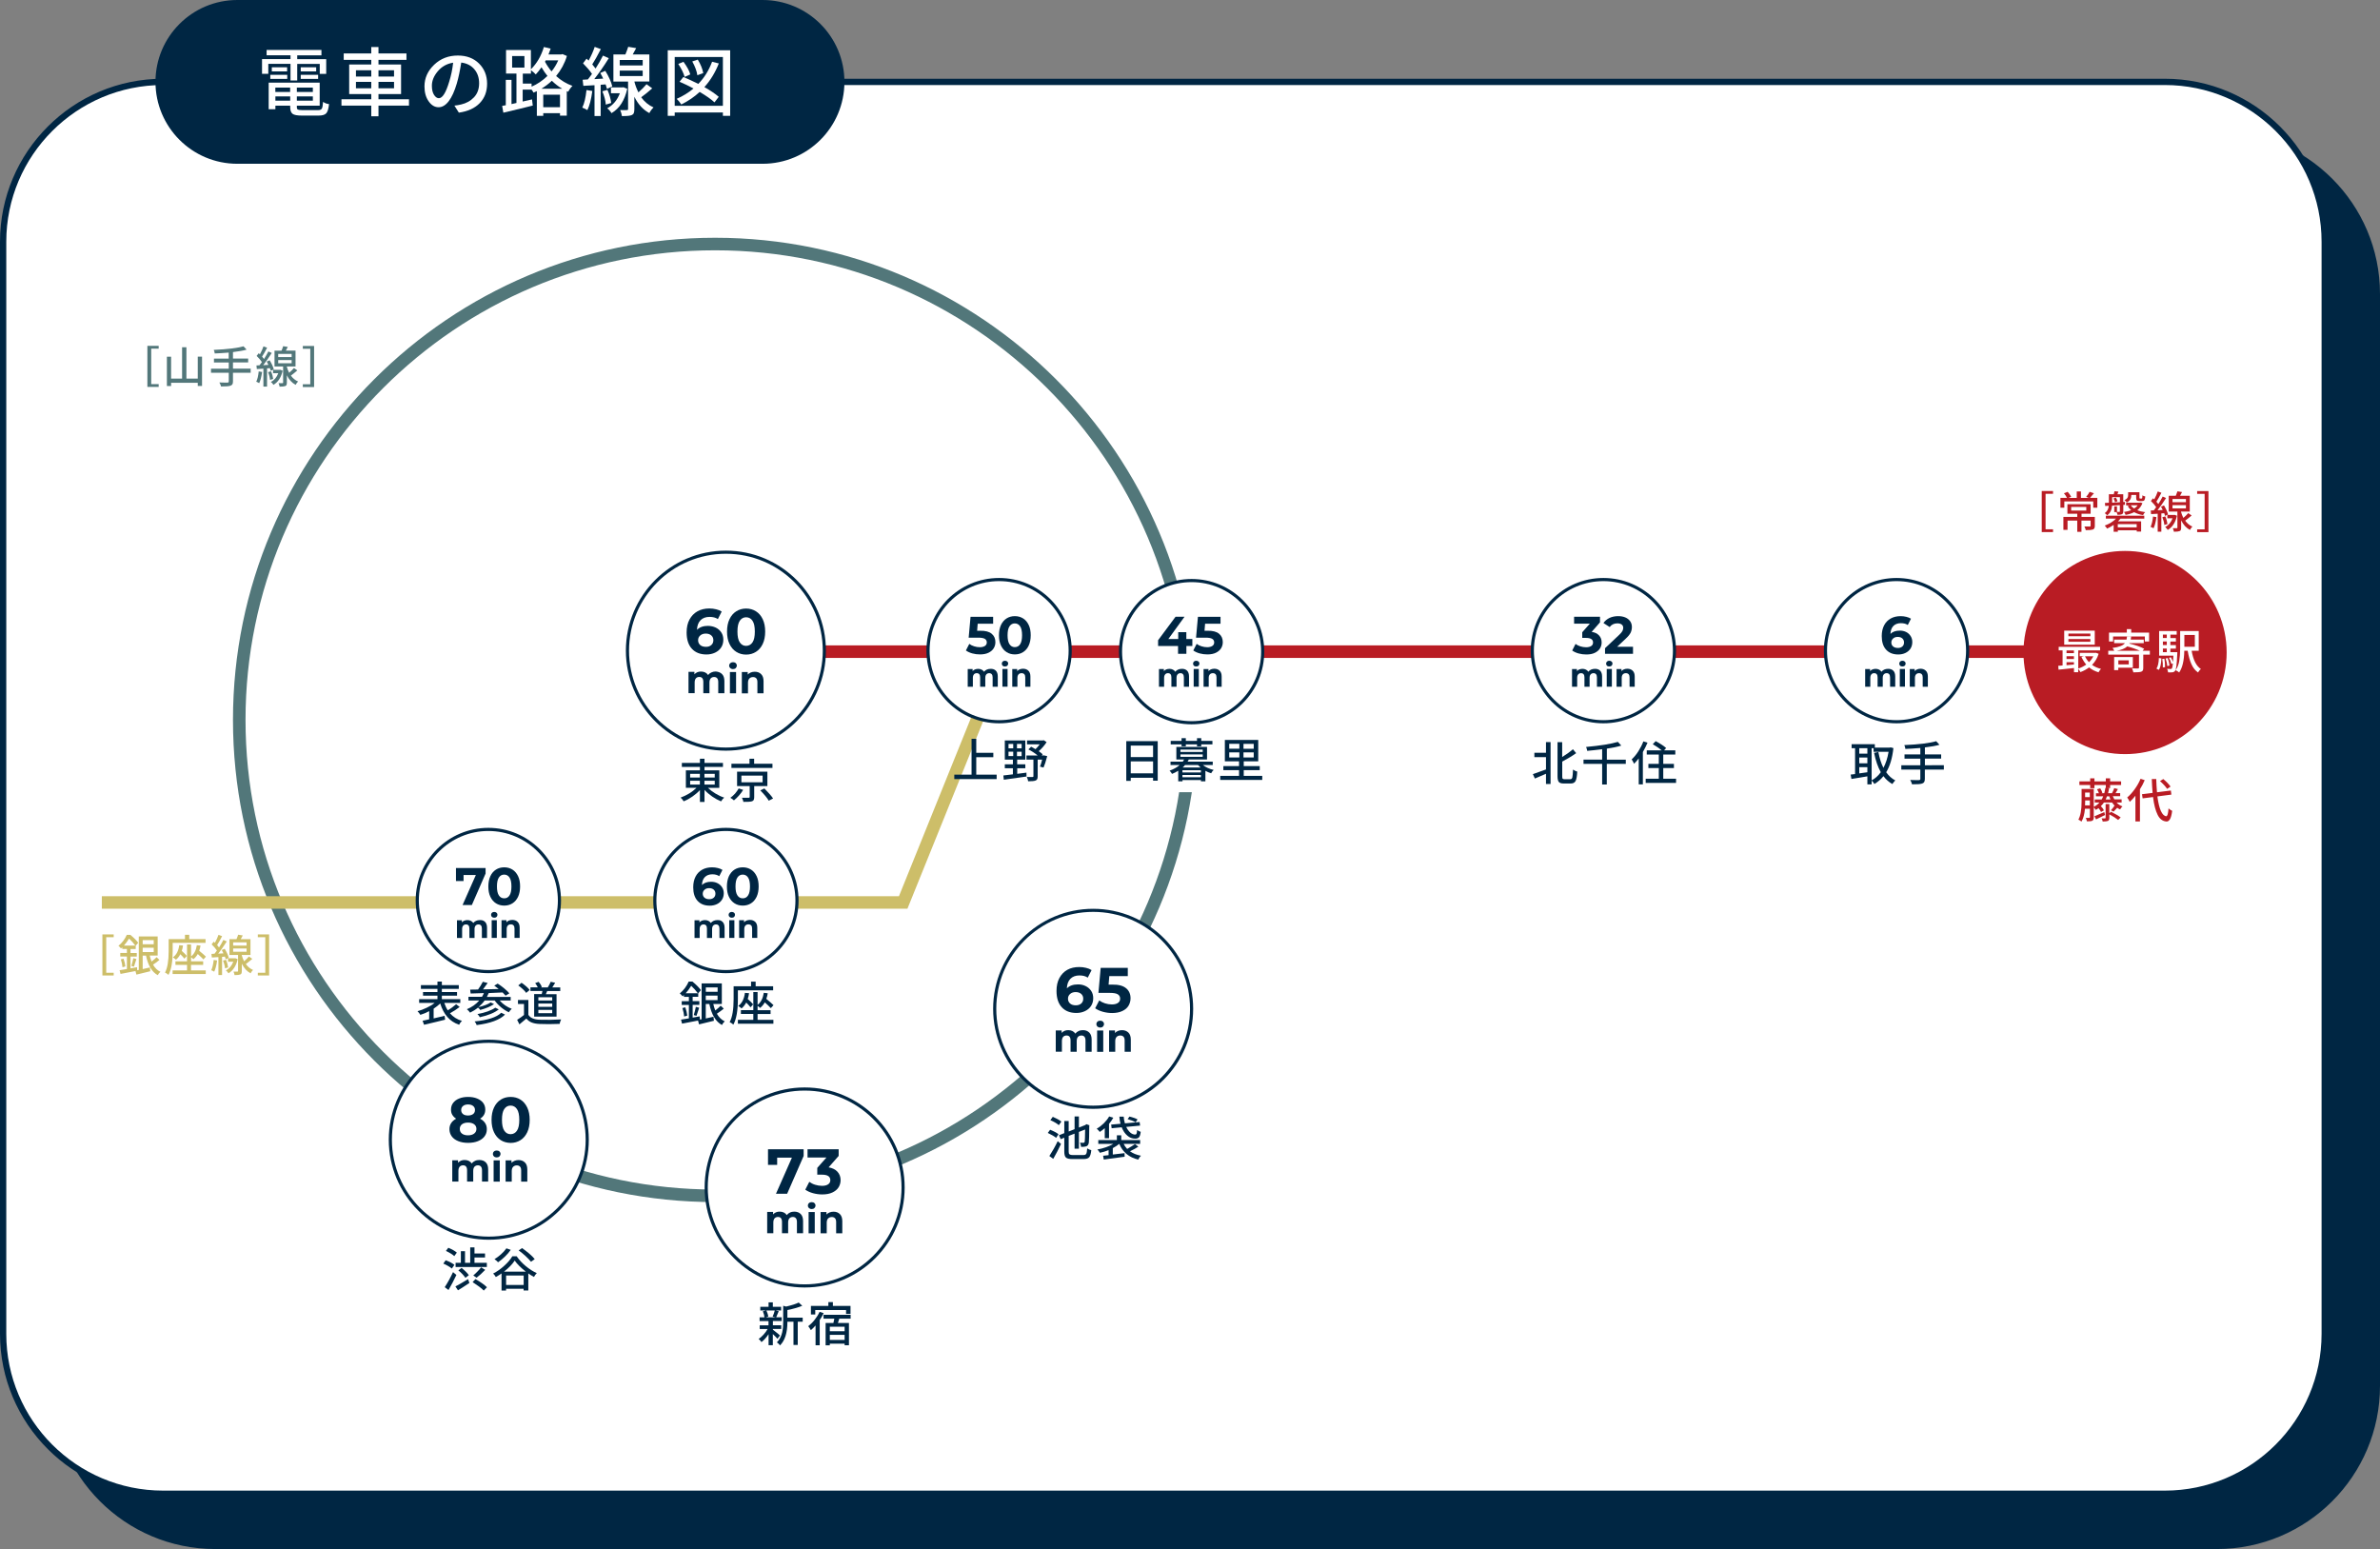 <?xml version="1.0" encoding="UTF-8"?>
<!-- Generator: Adobe Illustrator 27.3.1, SVG Export Plug-In . SVG Version: 6.00 Build 0)  -->
<svg xmlns="http://www.w3.org/2000/svg" xmlns:xlink="http://www.w3.org/1999/xlink" version="1.0" id="レイヤー_1" x="0px" y="0px" viewBox="0 0 379.31 246.86" style="enable-background:new 0 0 379.31 246.86;" xml:space="preserve">
<rect x="0" y="0" width="379.31" height="246.86" fill="#808080" stroke="none"/>
<style type="text/css">
	.st0{fill:#002643;}
	.st1{fill:#FFFFFF;}
	.st2{fill:#52777A;}
	.st3{fill:#B91C24;}
	.st4{fill:#CDBE69;}
</style>
<g>
	<path class="st0" d="M353.33,246.36H34.29c-14.07,0-25.48-11.41-25.48-25.48V46.84c0-14.07,11.41-25.48,25.48-25.48h319.04   c14.07,0,25.48,11.41,25.48,25.48v174.04C378.81,234.95,367.4,246.36,353.33,246.36z"></path>
	<path class="st0" d="M353.33,246.86H34.29c-14.33,0-25.98-11.66-25.98-25.98V46.84c0-14.33,11.65-25.98,25.98-25.98h319.04   c14.33,0,25.98,11.65,25.98,25.98v174.04C379.31,235.21,367.66,246.86,353.33,246.86z M34.29,21.86   c-13.77,0-24.98,11.21-24.98,24.98v174.04c0,13.77,11.21,24.98,24.98,24.98h319.04c13.77,0,24.98-11.21,24.98-24.98V46.84   c0-13.77-11.21-24.98-24.98-24.98H34.29z"></path>
</g>
<g>
	<path class="st1" d="M345.02,238.05H25.98c-14.07,0-25.48-11.41-25.48-25.48V38.53c0-14.07,11.41-25.48,25.48-25.48h319.04   c14.07,0,25.48,11.41,25.48,25.48v174.04C370.5,226.64,359.09,238.05,345.02,238.05z"></path>
	<path class="st0" d="M345.02,238.55H25.98C11.65,238.55,0,226.9,0,212.57V38.53C0,24.2,11.65,12.55,25.98,12.55h319.04   c14.33,0,25.98,11.65,25.98,25.98v174.04C371,226.9,359.35,238.55,345.02,238.55z M25.98,13.55C12.21,13.55,1,24.76,1,38.53v174.04   c0,13.77,11.21,24.98,24.98,24.98h319.04c13.77,0,24.98-11.21,24.98-24.98V38.53c0-13.77-11.21-24.98-24.98-24.98H25.98z"></path>
</g>
<path class="st2" d="M113.97,191.57c-42.37,0-76.84-34.47-76.84-76.84c0-42.37,34.47-76.84,76.84-76.84  c42.37,0,76.84,34.47,76.84,76.84C190.81,157.1,156.34,191.57,113.97,191.57z M113.97,39.89c-41.27,0-74.84,33.57-74.84,74.84  s33.57,74.84,74.84,74.84s74.84-33.57,74.84-74.84S155.24,39.89,113.97,39.89z"></path>
<rect x="177.3" y="114.73" transform="matrix(-1 4.494926e-11 -4.494926e-11 -1 379.123 240.977)" class="st1" width="24.52" height="11.52"></rect>
<rect x="124.83" y="102.85" class="st3" width="213.35" height="2"></rect>
<polygon class="st4" points="144.62,144.82 16.23,144.82 16.23,142.82 143.27,142.82 158.35,105.48 160.21,106.23 "></polygon>
<g>
	<circle class="st3" cx="338.68" cy="103.98" r="15.69"></circle>
	<path class="st3" d="M338.68,120.18c-8.93,0-16.19-7.26-16.19-16.19s7.26-16.19,16.19-16.19s16.19,7.26,16.19,16.19   S347.61,120.18,338.68,120.18z M338.68,88.79c-8.38,0-15.19,6.82-15.19,15.19s6.82,15.19,15.19,15.19s15.19-6.82,15.19-15.19   S347.06,88.79,338.68,88.79z"></path>
</g>
<g>
	<circle class="st1" cx="174.22" cy="160.77" r="15.69"></circle>
	<path class="st0" d="M174.22,176.71c-8.79,0-15.94-7.15-15.94-15.94s7.15-15.94,15.94-15.94s15.94,7.15,15.94,15.94   S183.01,176.71,174.22,176.71z M174.22,145.32c-8.52,0-15.44,6.93-15.44,15.44s6.93,15.44,15.44,15.44s15.44-6.93,15.44-15.44   S182.73,145.32,174.22,145.32z"></path>
</g>
<g>
	<circle class="st1" cx="128.24" cy="189.24" r="15.69"></circle>
	<path class="st0" d="M128.24,205.18c-8.79,0-15.94-7.15-15.94-15.94s7.15-15.94,15.94-15.94c8.79,0,15.94,7.15,15.94,15.94   S137.03,205.18,128.24,205.18z M128.24,173.8c-8.52,0-15.44,6.93-15.44,15.44s6.93,15.44,15.44,15.44s15.44-6.93,15.44-15.44   S136.75,173.8,128.24,173.8z"></path>
</g>
<g>
	<circle class="st1" cx="115.69" cy="103.69" r="15.69"></circle>
	<path class="st0" d="M115.69,119.63c-8.79,0-15.94-7.15-15.94-15.94s7.15-15.94,15.94-15.94s15.94,7.15,15.94,15.94   S124.48,119.63,115.69,119.63z M115.69,88.25c-8.52,0-15.44,6.93-15.44,15.44s6.93,15.44,15.44,15.44s15.44-6.93,15.44-15.44   S124.21,88.25,115.69,88.25z"></path>
</g>
<g>
	<circle class="st1" cx="302.26" cy="103.69" r="11.33"></circle>
	<path class="st0" d="M302.26,115.27c-6.39,0-11.58-5.19-11.58-11.58s5.19-11.58,11.58-11.58c6.38,0,11.58,5.19,11.58,11.58   S308.64,115.27,302.26,115.27z M302.26,92.61c-6.11,0-11.08,4.97-11.08,11.08s4.97,11.08,11.08,11.08s11.08-4.97,11.08-11.08   S308.37,92.61,302.26,92.61z"></path>
</g>
<g>
	<circle class="st1" cx="255.54" cy="103.69" r="11.33"></circle>
	<path class="st0" d="M255.54,115.27c-6.38,0-11.58-5.19-11.58-11.58s5.19-11.58,11.58-11.58c6.39,0,11.58,5.19,11.58,11.58   S261.92,115.27,255.54,115.27z M255.54,92.61c-6.11,0-11.08,4.97-11.08,11.08s4.97,11.08,11.08,11.08s11.08-4.97,11.08-11.08   S261.65,92.61,255.54,92.61z"></path>
</g>
<g>
	<circle class="st1" cx="189.91" cy="103.85" r="11.33"></circle>
	<path class="st0" d="M189.91,115.43c-6.39,0-11.58-5.19-11.58-11.58s5.19-11.58,11.58-11.58s11.58,5.19,11.58,11.58   S196.3,115.43,189.91,115.43z M189.91,92.77c-6.11,0-11.08,4.97-11.08,11.08s4.97,11.08,11.08,11.08c6.11,0,11.08-4.97,11.08-11.08   S196.02,92.77,189.91,92.77z"></path>
</g>
<g>
	<circle class="st1" cx="159.23" cy="103.69" r="11.33"></circle>
	<path class="st0" d="M159.23,115.27c-6.39,0-11.58-5.19-11.58-11.58s5.19-11.58,11.58-11.58s11.58,5.19,11.58,11.58   S165.61,115.27,159.23,115.27z M159.23,92.61c-6.11,0-11.08,4.97-11.08,11.08s4.97,11.08,11.08,11.08s11.08-4.97,11.08-11.08   S165.34,92.61,159.23,92.61z"></path>
</g>
<g>
	<circle class="st1" cx="115.69" cy="143.51" r="11.33"></circle>
	<path class="st0" d="M115.69,155.09c-6.39,0-11.58-5.19-11.58-11.58s5.19-11.58,11.58-11.58s11.58,5.19,11.58,11.58   S122.08,155.09,115.69,155.09z M115.69,132.43c-6.11,0-11.08,4.97-11.08,11.08s4.97,11.08,11.08,11.08s11.08-4.97,11.08-11.08   S121.8,132.43,115.69,132.43z"></path>
</g>
<g>
	<circle class="st1" cx="77.83" cy="143.51" r="11.33"></circle>
	<path class="st0" d="M77.83,155.09c-6.39,0-11.58-5.19-11.58-11.58s5.19-11.58,11.58-11.58s11.58,5.19,11.58,11.58   S84.22,155.09,77.83,155.09z M77.83,132.43c-6.11,0-11.08,4.97-11.08,11.08s4.97,11.08,11.08,11.08s11.08-4.97,11.08-11.08   S83.94,132.43,77.83,132.43z"></path>
</g>
<g>
	<circle class="st1" cx="77.9" cy="181.63" r="15.69"></circle>
	<path class="st0" d="M77.9,197.57c-8.79,0-15.94-7.15-15.94-15.94s7.15-15.94,15.94-15.94s15.94,7.15,15.94,15.94   S86.69,197.57,77.9,197.57z M77.9,166.19c-8.52,0-15.44,6.93-15.44,15.44s6.93,15.44,15.44,15.44s15.44-6.93,15.44-15.44   S86.42,166.19,77.9,166.19z"></path>
</g>
<g>
	<path class="st1" d="M334.04,104.03l0.43,0.16c-0.21,0.68-0.56,1.27-1.05,1.77c0.41,0.3,0.89,0.51,1.44,0.64   c-0.07,0.06-0.15,0.14-0.23,0.25c-0.08,0.11-0.14,0.21-0.18,0.29c-0.57-0.17-1.08-0.43-1.5-0.78c-0.41,0.31-0.87,0.56-1.39,0.75   c-0.08-0.18-0.2-0.35-0.35-0.51v0.53h-0.67v-0.67c-0.2,0.02-0.48,0.05-0.83,0.09c-0.36,0.04-0.67,0.07-0.93,0.1s-0.5,0.05-0.7,0.07   l-0.05-0.61c0.07,0,0.19-0.02,0.35-0.03c0.16-0.02,0.27-0.03,0.34-0.03v-2.4h-0.62v-0.57h6.6v0.57h-3.48v2.89   c0.45-0.14,0.87-0.35,1.27-0.63c-0.29-0.34-0.55-0.74-0.76-1.22l0.4-0.11h-0.68v-0.54h2.48L334.04,104.03z M333.85,100.5v2.24   h-4.87v-2.24H333.85z M330.53,103.66h-1.18v0.42h1.18V103.66z M329.35,104.58v0.44h1.18v-0.44H329.35z M329.35,106.01l1.18-0.11   v-0.37h-1.18V106.01z M333.15,101.39v-0.42h-3.5v0.42H333.15z M333.15,102.27v-0.43h-3.5v0.43H333.15z M333.62,104.59h-1.32   c0.15,0.34,0.36,0.65,0.63,0.94C333.22,105.26,333.44,104.94,333.62,104.59z"></path>
	<path class="st1" d="M342.63,103.71v0.62h-1.05v2.09c0,0.19-0.02,0.33-0.07,0.42s-0.14,0.17-0.27,0.21c-0.18,0.06-0.6,0.1-1.24,0.1   c-0.03-0.15-0.09-0.36-0.21-0.63c0.45,0.01,0.76,0.02,0.95,0.01c0.1,0,0.16-0.05,0.16-0.13v-2.07H336v-0.62h0.96   c-0.1-0.21-0.2-0.36-0.29-0.45c1.03-0.13,1.69-0.38,1.99-0.77h-1.72v-0.56h1.97c0.03-0.12,0.06-0.28,0.08-0.48h0.66   c-0.02,0.21-0.05,0.37-0.07,0.48h2.08v0.56h-2.27l-0.03,0.07c0.98,0.24,1.77,0.51,2.36,0.82l-0.24,0.33H342.63z M336.77,101.43v0.8   h-0.65v-1.41h2.84v-0.56h0.7v0.56h2.85v1.41h-0.68v-0.8H336.77z M339.92,106.41h-2.32v0.38h-0.66v-2.08h2.98V106.41z    M337.34,103.71h3.7c-0.6-0.27-1.27-0.51-2.01-0.7C338.68,103.34,338.11,103.57,337.34,103.71z M339.27,105.24h-1.66v0.64h1.66   V105.24z"></path>
	<path class="st1" d="M344.06,106.76l-0.38-0.21c0.23-0.32,0.36-0.89,0.39-1.69l0.4,0.07C344.43,105.83,344.29,106.44,344.06,106.76   z M345.91,103.93h1.1c0,0.12-0.01,0.2-0.01,0.26c-0.04,0.92-0.09,1.58-0.14,1.97c-0.05,0.39-0.12,0.64-0.22,0.76   c-0.11,0.13-0.25,0.21-0.42,0.22c-0.16,0.02-0.39,0.02-0.69,0.01c-0.01-0.2-0.06-0.39-0.15-0.56c0.16,0.02,0.34,0.03,0.54,0.03   c0.09,0,0.16-0.03,0.21-0.08c0.07-0.08,0.13-0.36,0.18-0.83l-0.25,0.1c-0.07-0.33-0.2-0.66-0.39-0.97l0.3-0.1   c0.14,0.24,0.26,0.49,0.35,0.76c0.02-0.33,0.04-0.66,0.06-1.01h-2.27v-3.93h2.8v0.58h-1.01v0.55h0.88v0.55h-0.88v0.57h0.88v0.55   h-0.88V103.93z M344.61,105.01l0.34-0.04c0.08,0.45,0.11,0.91,0.1,1.35l-0.35,0.05C344.72,105.97,344.69,105.51,344.61,105.01z    M345.33,101.13h-0.62v0.55h0.62V101.13z M345.33,102.8v-0.57h-0.62v0.57H345.33z M344.71,103.35v0.58h0.62v-0.58H344.71z    M345.76,106.07l-0.35,0.08c-0.02-0.34-0.11-0.74-0.27-1.21l0.32-0.07C345.64,105.33,345.73,105.73,345.76,106.07z M350.43,103.71   h-1.14c0.25,1.46,0.74,2.43,1.47,2.9c-0.07,0.06-0.16,0.15-0.25,0.26s-0.16,0.22-0.2,0.3c-0.45-0.32-0.81-0.76-1.06-1.34   c-0.26-0.58-0.45-1.28-0.59-2.12h-0.54c-0.03,1.57-0.3,2.72-0.82,3.46c-0.16-0.15-0.35-0.27-0.57-0.36c0.3-0.42,0.5-0.92,0.59-1.5   s0.14-1.21,0.14-1.92v-2.83h2.96V103.71z M349.8,101.19h-1.67v1.88h1.67V101.19z"></path>
</g>
<g>
	<g>
		<path class="st0" d="M303.77,100.71c0.31,0.15,0.55,0.37,0.73,0.65c0.18,0.28,0.27,0.6,0.27,0.97c0,0.39-0.1,0.74-0.29,1.04    c-0.2,0.3-0.47,0.53-0.81,0.69s-0.72,0.24-1.13,0.24c-0.83,0-1.47-0.25-1.94-0.76s-0.7-1.23-0.7-2.17c0-0.67,0.13-1.24,0.38-1.72    c0.25-0.48,0.61-0.84,1.06-1.09c0.45-0.25,0.98-0.37,1.57-0.37c0.31,0,0.62,0.04,0.91,0.11c0.29,0.07,0.54,0.17,0.74,0.3l-0.51,1    c-0.29-0.2-0.66-0.29-1.1-0.29c-0.5,0-0.9,0.15-1.19,0.44c-0.29,0.29-0.45,0.72-0.47,1.27c0.35-0.35,0.83-0.52,1.46-0.52    C303.12,100.49,303.46,100.56,303.77,100.71z M303.18,103.03c0.18-0.16,0.27-0.37,0.27-0.64c0-0.27-0.09-0.48-0.27-0.65    c-0.18-0.16-0.43-0.24-0.73-0.24c-0.3,0-0.54,0.08-0.73,0.25c-0.19,0.17-0.29,0.38-0.29,0.64c0,0.26,0.09,0.47,0.28,0.63    s0.44,0.24,0.76,0.24C302.75,103.27,302.99,103.19,303.18,103.03z"></path>
		<path class="st0" d="M301.74,106.88c0.21,0.21,0.31,0.52,0.31,0.94v1.62h-0.82v-1.49c0-0.22-0.05-0.39-0.14-0.5    s-0.22-0.17-0.4-0.17c-0.19,0-0.34,0.06-0.46,0.19c-0.11,0.12-0.17,0.31-0.17,0.55v1.42h-0.82v-1.49c0-0.44-0.18-0.67-0.54-0.67    c-0.19,0-0.34,0.06-0.45,0.19s-0.17,0.31-0.17,0.55v1.42h-0.82v-2.82h0.78v0.33c0.11-0.12,0.23-0.21,0.39-0.27s0.32-0.09,0.5-0.09    c0.2,0,0.38,0.04,0.54,0.12c0.16,0.08,0.29,0.19,0.39,0.34c0.12-0.15,0.26-0.26,0.44-0.34s0.37-0.12,0.58-0.12    C301.25,106.57,301.53,106.68,301.74,106.88z"></path>
		<path class="st0" d="M302.83,106.09c-0.09-0.09-0.14-0.2-0.14-0.33s0.05-0.24,0.14-0.33c0.09-0.09,0.22-0.13,0.37-0.13    s0.27,0.04,0.37,0.13c0.09,0.08,0.14,0.19,0.14,0.31c0,0.14-0.05,0.25-0.14,0.34c-0.09,0.09-0.22,0.13-0.37,0.13    S302.92,106.18,302.83,106.09z M302.78,106.61h0.82v2.82h-0.82V106.61z"></path>
		<path class="st0" d="M306.93,106.89c0.22,0.21,0.32,0.52,0.32,0.93v1.62h-0.82v-1.49c0-0.22-0.05-0.39-0.15-0.5    c-0.1-0.11-0.24-0.17-0.42-0.17c-0.21,0-0.37,0.06-0.49,0.19c-0.12,0.13-0.18,0.32-0.18,0.57v1.4h-0.82v-2.82h0.78v0.33    c0.11-0.12,0.24-0.21,0.4-0.28c0.16-0.06,0.34-0.1,0.53-0.1C306.43,106.57,306.71,106.68,306.93,106.89z"></path>
	</g>
</g>
<g>
	<g>
		<path class="st0" d="M254.85,101.27c0.28,0.3,0.41,0.67,0.41,1.12c0,0.34-0.09,0.66-0.27,0.95c-0.18,0.29-0.45,0.52-0.82,0.7    s-0.82,0.26-1.35,0.26c-0.42,0-0.83-0.05-1.23-0.16c-0.4-0.11-0.74-0.27-1.02-0.47l0.53-1.05c0.22,0.17,0.49,0.3,0.78,0.39    s0.6,0.14,0.91,0.14c0.34,0,0.61-0.07,0.81-0.2c0.2-0.13,0.29-0.32,0.29-0.56c0-0.48-0.37-0.73-1.1-0.73h-0.62v-0.9l1.21-1.37    h-2.51v-1.1h4.13v0.89l-1.33,1.52C254.18,100.77,254.58,100.97,254.85,101.27z"></path>
		<path class="st0" d="M260.26,103.08v1.11h-4.46v-0.89l2.28-2.15c0.24-0.23,0.41-0.43,0.49-0.59c0.08-0.17,0.13-0.33,0.13-0.49    c0-0.24-0.08-0.42-0.24-0.54s-0.39-0.19-0.7-0.19c-0.26,0-0.49,0.05-0.7,0.15c-0.21,0.1-0.38,0.25-0.52,0.44l-0.99-0.64    c0.23-0.34,0.55-0.61,0.95-0.81c0.41-0.19,0.87-0.29,1.39-0.29c0.44,0,0.82,0.07,1.15,0.21c0.33,0.14,0.58,0.35,0.77,0.61    c0.18,0.26,0.27,0.57,0.27,0.92c0,0.32-0.07,0.62-0.2,0.9c-0.14,0.28-0.4,0.6-0.79,0.96l-1.36,1.28H260.26z"></path>
		<path class="st0" d="M255.02,106.88c0.21,0.21,0.31,0.52,0.31,0.94v1.62h-0.82v-1.49c0-0.22-0.05-0.39-0.14-0.5    c-0.09-0.11-0.22-0.17-0.4-0.17c-0.19,0-0.34,0.06-0.46,0.19s-0.17,0.31-0.17,0.55v1.42h-0.82v-1.49c0-0.44-0.18-0.67-0.54-0.67    c-0.19,0-0.34,0.06-0.45,0.19c-0.11,0.12-0.17,0.31-0.17,0.55v1.42h-0.82v-2.82h0.78v0.33c0.1-0.12,0.23-0.21,0.39-0.27    s0.32-0.09,0.5-0.09c0.2,0,0.38,0.04,0.54,0.12c0.16,0.08,0.29,0.19,0.39,0.34c0.12-0.15,0.26-0.26,0.44-0.34s0.37-0.12,0.58-0.12    C254.53,106.57,254.81,106.68,255.02,106.88z"></path>
		<path class="st0" d="M256.11,106.09c-0.09-0.09-0.14-0.2-0.14-0.33s0.05-0.24,0.14-0.33c0.09-0.09,0.22-0.13,0.37-0.13    s0.27,0.04,0.37,0.13s0.14,0.19,0.14,0.31c0,0.14-0.05,0.25-0.14,0.34s-0.22,0.13-0.37,0.13S256.2,106.18,256.11,106.09z     M256.07,106.61h0.82v2.82h-0.82V106.61z"></path>
		<path class="st0" d="M260.21,106.89c0.22,0.21,0.32,0.52,0.32,0.93v1.62h-0.82v-1.49c0-0.22-0.05-0.39-0.15-0.5    s-0.24-0.17-0.43-0.17c-0.21,0-0.37,0.06-0.49,0.19c-0.12,0.13-0.18,0.32-0.18,0.57v1.4h-0.82v-2.82h0.78v0.33    c0.11-0.12,0.24-0.21,0.4-0.28c0.16-0.06,0.34-0.1,0.53-0.1C259.71,106.57,260,106.68,260.21,106.89z"></path>
	</g>
</g>
<g>
	<g>
		<path class="st0" d="M190.04,102.95h-0.96v1.24h-1.33v-1.24h-3.18v-0.92l2.78-3.74h1.43l-2.58,3.55h1.58v-1.1h1.29v1.1h0.96    V102.95z"></path>
		<path class="st0" d="M194.29,101c0.4,0.33,0.59,0.78,0.59,1.33c0,0.36-0.09,0.69-0.27,0.98s-0.45,0.53-0.82,0.71    c-0.37,0.18-0.82,0.27-1.36,0.27c-0.42,0-0.83-0.05-1.23-0.16c-0.4-0.11-0.74-0.27-1.02-0.47l0.54-1.05    c0.22,0.17,0.48,0.3,0.78,0.39c0.29,0.09,0.59,0.14,0.9,0.14c0.34,0,0.61-0.07,0.81-0.2c0.2-0.13,0.3-0.32,0.3-0.56    c0-0.25-0.1-0.44-0.31-0.57c-0.21-0.13-0.56-0.19-1.07-0.19h-1.51l0.3-3.32h3.6v1.1h-2.46l-0.09,1.12h0.48    C193.28,100.5,193.9,100.67,194.29,101z"></path>
		<path class="st0" d="M189.19,106.88c0.21,0.21,0.31,0.52,0.31,0.94v1.62h-0.82v-1.49c0-0.22-0.05-0.39-0.14-0.5    s-0.22-0.17-0.4-0.17c-0.19,0-0.34,0.06-0.46,0.19s-0.17,0.31-0.17,0.55v1.42h-0.82v-1.49c0-0.44-0.18-0.67-0.54-0.67    c-0.19,0-0.34,0.06-0.45,0.19s-0.17,0.31-0.17,0.55v1.42h-0.82v-2.82h0.78v0.33c0.11-0.12,0.23-0.21,0.39-0.27s0.32-0.09,0.5-0.09    c0.2,0,0.38,0.04,0.54,0.12c0.16,0.08,0.29,0.19,0.39,0.34c0.12-0.15,0.26-0.26,0.44-0.34s0.37-0.12,0.58-0.12    C188.7,106.57,188.98,106.68,189.19,106.88z"></path>
		<path class="st0" d="M190.28,106.09c-0.09-0.09-0.14-0.2-0.14-0.33s0.05-0.24,0.14-0.33c0.09-0.09,0.22-0.13,0.37-0.13    s0.27,0.04,0.37,0.13c0.09,0.08,0.14,0.19,0.14,0.31c0,0.14-0.05,0.25-0.14,0.34c-0.09,0.09-0.22,0.13-0.37,0.13    S190.37,106.18,190.28,106.09z M190.24,106.61h0.82v2.82h-0.82V106.61z"></path>
		<path class="st0" d="M194.38,106.89c0.22,0.21,0.32,0.52,0.32,0.93v1.62h-0.82v-1.49c0-0.22-0.05-0.39-0.15-0.5    c-0.1-0.11-0.24-0.17-0.42-0.17c-0.21,0-0.37,0.06-0.49,0.19c-0.12,0.13-0.18,0.32-0.18,0.57v1.4h-0.82v-2.82h0.78v0.33    c0.11-0.12,0.24-0.21,0.4-0.28c0.16-0.06,0.34-0.1,0.53-0.1C193.88,106.57,194.17,106.68,194.38,106.89z"></path>
	</g>
</g>
<g>
	<g>
		<path class="st0" d="M158.05,101c0.4,0.33,0.59,0.78,0.59,1.33c0,0.36-0.09,0.69-0.27,0.98s-0.45,0.53-0.82,0.71    c-0.37,0.18-0.82,0.27-1.36,0.27c-0.42,0-0.83-0.05-1.23-0.16c-0.4-0.11-0.74-0.27-1.02-0.47l0.54-1.05    c0.22,0.17,0.48,0.3,0.78,0.39c0.29,0.09,0.59,0.14,0.9,0.14c0.34,0,0.61-0.07,0.81-0.2c0.2-0.13,0.3-0.32,0.3-0.56    c0-0.25-0.1-0.44-0.31-0.57c-0.21-0.13-0.56-0.19-1.07-0.19h-1.51l0.3-3.32h3.6v1.1h-2.46l-0.09,1.12h0.48    C157.04,100.5,157.66,100.67,158.05,101z"></path>
		<path class="st0" d="M160.43,103.93c-0.38-0.24-0.68-0.59-0.9-1.05s-0.32-1-0.32-1.64s0.11-1.18,0.32-1.64    c0.22-0.46,0.52-0.81,0.9-1.05s0.82-0.36,1.31-0.36c0.49,0,0.92,0.12,1.31,0.36s0.68,0.59,0.9,1.05c0.22,0.46,0.32,1,0.32,1.64    s-0.11,1.18-0.32,1.64s-0.52,0.81-0.9,1.05s-0.82,0.36-1.31,0.36C161.24,104.29,160.81,104.17,160.43,103.93z M162.58,102.67    c0.21-0.31,0.31-0.79,0.31-1.43s-0.1-1.12-0.31-1.43c-0.21-0.31-0.49-0.46-0.85-0.46c-0.35,0-0.63,0.15-0.84,0.46    c-0.21,0.31-0.31,0.79-0.31,1.43s0.1,1.12,0.31,1.43s0.49,0.46,0.84,0.46C162.09,103.13,162.38,102.98,162.58,102.67z"></path>
		<path class="st0" d="M158.71,106.88c0.21,0.21,0.31,0.52,0.31,0.94v1.62h-0.82v-1.49c0-0.22-0.05-0.39-0.14-0.5    s-0.23-0.17-0.4-0.17c-0.19,0-0.34,0.06-0.46,0.19c-0.11,0.12-0.17,0.31-0.17,0.55v1.42h-0.82v-1.49c0-0.44-0.18-0.67-0.54-0.67    c-0.19,0-0.34,0.06-0.45,0.19s-0.17,0.31-0.17,0.55v1.42h-0.82v-2.82h0.78v0.33c0.1-0.12,0.23-0.21,0.39-0.27s0.32-0.09,0.5-0.09    c0.2,0,0.38,0.04,0.54,0.12c0.16,0.08,0.29,0.19,0.39,0.34c0.12-0.15,0.26-0.26,0.44-0.34s0.37-0.12,0.58-0.12    C158.22,106.57,158.5,106.68,158.71,106.88z"></path>
		<path class="st0" d="M159.8,106.09c-0.09-0.09-0.14-0.2-0.14-0.33s0.05-0.24,0.14-0.33c0.09-0.09,0.22-0.13,0.37-0.13    c0.15,0,0.27,0.04,0.37,0.13s0.14,0.19,0.14,0.31c0,0.14-0.05,0.25-0.14,0.34s-0.22,0.13-0.37,0.13    C160.02,106.22,159.89,106.18,159.8,106.09z M159.76,106.61h0.82v2.82h-0.82V106.61z"></path>
		<path class="st0" d="M163.9,106.89c0.22,0.21,0.32,0.52,0.32,0.93v1.62h-0.82v-1.49c0-0.22-0.05-0.39-0.15-0.5    c-0.1-0.11-0.24-0.17-0.43-0.17c-0.21,0-0.37,0.06-0.49,0.19c-0.12,0.13-0.18,0.32-0.18,0.57v1.4h-0.82v-2.82h0.78v0.33    c0.11-0.12,0.24-0.21,0.4-0.28c0.16-0.06,0.34-0.1,0.53-0.1C163.4,106.57,163.69,106.68,163.9,106.89z"></path>
	</g>
</g>
<g>
	<g>
		<path class="st0" d="M114.35,140.75c0.31,0.15,0.55,0.37,0.73,0.65c0.18,0.28,0.27,0.6,0.27,0.96c0,0.39-0.1,0.74-0.3,1.04    c-0.2,0.3-0.46,0.53-0.8,0.69c-0.34,0.16-0.72,0.24-1.13,0.24c-0.83,0-1.47-0.25-1.94-0.76c-0.47-0.51-0.7-1.23-0.7-2.17    c0-0.67,0.13-1.24,0.38-1.72c0.25-0.48,0.61-0.84,1.06-1.09c0.45-0.25,0.98-0.37,1.57-0.37c0.31,0,0.62,0.04,0.91,0.11    s0.54,0.17,0.74,0.3l-0.51,1c-0.29-0.2-0.66-0.3-1.1-0.3c-0.5,0-0.9,0.15-1.19,0.44c-0.29,0.29-0.45,0.72-0.47,1.27    c0.35-0.35,0.83-0.52,1.46-0.52C113.69,140.52,114.04,140.59,114.35,140.75z M113.75,143.06c0.18-0.16,0.27-0.37,0.27-0.64    s-0.09-0.48-0.27-0.64c-0.18-0.16-0.43-0.24-0.73-0.24c-0.3,0-0.54,0.08-0.73,0.25c-0.19,0.17-0.29,0.38-0.29,0.64    s0.09,0.47,0.28,0.63s0.44,0.24,0.76,0.24C113.33,143.3,113.57,143.22,113.75,143.06z"></path>
		<path class="st0" d="M117.07,143.96c-0.38-0.24-0.68-0.59-0.9-1.05c-0.22-0.46-0.32-1-0.32-1.64c0-0.63,0.11-1.18,0.32-1.64    c0.22-0.46,0.52-0.81,0.9-1.05c0.38-0.24,0.82-0.36,1.31-0.36s0.92,0.12,1.31,0.36c0.38,0.24,0.68,0.59,0.9,1.05    c0.22,0.46,0.32,1,0.32,1.64c0,0.64-0.11,1.18-0.32,1.64c-0.22,0.46-0.52,0.81-0.9,1.05c-0.38,0.24-0.82,0.36-1.31,0.36    S117.45,144.2,117.07,143.96z M119.22,142.7c0.21-0.31,0.31-0.79,0.31-1.43s-0.1-1.12-0.31-1.43c-0.21-0.31-0.49-0.46-0.85-0.46    c-0.35,0-0.63,0.15-0.84,0.46c-0.21,0.31-0.31,0.79-0.31,1.43s0.1,1.12,0.31,1.43c0.21,0.31,0.48,0.46,0.84,0.46    C118.73,143.17,119.02,143.01,119.22,142.7z"></path>
		<path class="st0" d="M115.17,146.92c0.21,0.21,0.31,0.52,0.31,0.94v1.62h-0.82v-1.49c0-0.22-0.05-0.39-0.14-0.5    s-0.22-0.17-0.4-0.17c-0.19,0-0.34,0.06-0.46,0.19c-0.11,0.12-0.17,0.31-0.17,0.55v1.42h-0.82v-1.49c0-0.44-0.18-0.67-0.54-0.67    c-0.19,0-0.34,0.06-0.45,0.19c-0.11,0.12-0.17,0.31-0.17,0.55v1.42h-0.82v-2.82h0.78v0.33c0.11-0.12,0.23-0.21,0.39-0.27    c0.15-0.06,0.32-0.09,0.5-0.09c0.2,0,0.38,0.04,0.54,0.12c0.16,0.08,0.29,0.19,0.39,0.34c0.12-0.15,0.26-0.26,0.44-0.34    c0.18-0.08,0.37-0.12,0.58-0.12C114.69,146.6,114.97,146.71,115.17,146.92z"></path>
		<path class="st0" d="M116.26,146.12c-0.09-0.09-0.14-0.2-0.14-0.33s0.05-0.24,0.14-0.33c0.09-0.09,0.22-0.13,0.37-0.13    s0.27,0.04,0.37,0.13s0.14,0.19,0.14,0.32c0,0.14-0.05,0.25-0.14,0.34c-0.09,0.09-0.22,0.13-0.37,0.13    S116.36,146.21,116.26,146.12z M116.22,146.65h0.82v2.82h-0.82V146.65z"></path>
		<path class="st0" d="M120.37,146.92c0.22,0.21,0.32,0.52,0.32,0.93v1.62h-0.82v-1.49c0-0.22-0.05-0.39-0.15-0.5    s-0.24-0.17-0.43-0.17c-0.21,0-0.37,0.06-0.49,0.19c-0.12,0.13-0.18,0.32-0.18,0.57v1.4h-0.82v-2.82h0.78v0.33    c0.11-0.12,0.24-0.21,0.4-0.28c0.16-0.06,0.34-0.1,0.53-0.1C119.87,146.6,120.15,146.71,120.37,146.92z"></path>
	</g>
</g>
<g>
	<g>
		<path class="st0" d="M77.39,138.32v0.89l-2.19,5.02h-1.48l2.12-4.79h-1.96v0.96h-1.21v-2.07H77.39z"></path>
		<path class="st0" d="M79.05,143.96c-0.38-0.24-0.68-0.59-0.9-1.05c-0.22-0.46-0.32-1-0.32-1.64c0-0.63,0.11-1.18,0.32-1.64    s0.52-0.81,0.9-1.05c0.38-0.24,0.82-0.36,1.31-0.36c0.49,0,0.92,0.12,1.31,0.36c0.38,0.24,0.68,0.59,0.9,1.05s0.32,1,0.32,1.64    c0,0.64-0.11,1.18-0.32,1.64c-0.22,0.46-0.52,0.81-0.9,1.05c-0.38,0.24-0.82,0.36-1.31,0.36    C79.87,144.32,79.43,144.2,79.05,143.96z M81.2,142.7c0.21-0.31,0.31-0.79,0.31-1.43s-0.1-1.12-0.31-1.43    c-0.21-0.31-0.49-0.46-0.85-0.46c-0.35,0-0.63,0.15-0.84,0.46c-0.21,0.31-0.31,0.79-0.31,1.43s0.1,1.12,0.31,1.43    c0.21,0.31,0.48,0.46,0.84,0.46C80.72,143.17,81,143.01,81.2,142.7z"></path>
		<path class="st0" d="M77.31,146.92c0.21,0.21,0.31,0.52,0.31,0.94v1.62h-0.82v-1.49c0-0.22-0.05-0.39-0.14-0.5    s-0.23-0.17-0.4-0.17c-0.19,0-0.34,0.06-0.46,0.19c-0.11,0.12-0.17,0.31-0.17,0.55v1.42h-0.82v-1.49c0-0.44-0.18-0.67-0.54-0.67    c-0.19,0-0.34,0.06-0.45,0.19c-0.11,0.12-0.17,0.31-0.17,0.55v1.42h-0.82v-2.82h0.78v0.33c0.1-0.12,0.23-0.21,0.39-0.27    c0.15-0.06,0.32-0.09,0.5-0.09c0.2,0,0.38,0.04,0.54,0.12c0.16,0.08,0.29,0.19,0.39,0.34c0.12-0.15,0.26-0.26,0.44-0.34    c0.18-0.08,0.37-0.12,0.58-0.12C76.82,146.6,77.1,146.71,77.31,146.92z"></path>
		<path class="st0" d="M78.4,146.12c-0.09-0.09-0.14-0.2-0.14-0.33s0.05-0.24,0.14-0.33c0.09-0.09,0.22-0.13,0.37-0.13    c0.15,0,0.27,0.04,0.37,0.13s0.14,0.19,0.14,0.32c0,0.14-0.05,0.25-0.14,0.34c-0.09,0.09-0.22,0.13-0.37,0.13    C78.62,146.25,78.5,146.21,78.4,146.12z M78.36,146.65h0.82v2.82h-0.82V146.65z"></path>
		<path class="st0" d="M82.5,146.92c0.22,0.21,0.32,0.52,0.32,0.93v1.62h-0.82v-1.49c0-0.22-0.05-0.39-0.15-0.5    c-0.1-0.11-0.24-0.17-0.43-0.17c-0.21,0-0.37,0.06-0.49,0.19c-0.12,0.13-0.18,0.32-0.18,0.57v1.4h-0.82v-2.82h0.78v0.33    c0.11-0.12,0.24-0.21,0.4-0.28c0.16-0.06,0.34-0.1,0.53-0.1C82.01,146.6,82.29,146.71,82.5,146.92z"></path>
	</g>
</g>
<g>
	<g>
		<path class="st0" d="M114.08,100.02c0.37,0.18,0.66,0.44,0.88,0.77s0.32,0.72,0.32,1.16c0,0.47-0.12,0.89-0.35,1.24    s-0.56,0.63-0.97,0.82c-0.41,0.19-0.86,0.29-1.36,0.29c-0.99,0-1.77-0.3-2.33-0.91c-0.56-0.61-0.84-1.47-0.84-2.6    c0-0.8,0.15-1.49,0.46-2.06s0.73-1.01,1.27-1.31s1.17-0.45,1.89-0.45c0.38,0,0.74,0.04,1.09,0.13c0.35,0.08,0.64,0.2,0.88,0.36    l-0.61,1.2c-0.35-0.24-0.79-0.35-1.33-0.35c-0.6,0-1.08,0.18-1.43,0.53c-0.35,0.35-0.54,0.86-0.57,1.53    c0.42-0.42,1-0.63,1.75-0.63C113.29,99.75,113.7,99.84,114.08,100.02z M113.36,102.8c0.22-0.19,0.33-0.45,0.33-0.77    s-0.11-0.58-0.33-0.77c-0.22-0.19-0.51-0.29-0.88-0.29c-0.36,0-0.65,0.1-0.88,0.3c-0.23,0.2-0.34,0.45-0.34,0.76    c0,0.31,0.11,0.56,0.33,0.76c0.22,0.2,0.53,0.29,0.91,0.29C112.86,103.09,113.14,102.99,113.36,102.8z"></path>
		<path class="st0" d="M117.34,103.88c-0.46-0.29-0.82-0.71-1.08-1.26c-0.26-0.55-0.39-1.21-0.39-1.97s0.13-1.42,0.39-1.97    c0.26-0.55,0.62-0.97,1.08-1.26c0.46-0.29,0.98-0.44,1.57-0.44s1.11,0.15,1.57,0.44c0.46,0.29,0.82,0.71,1.08,1.26    s0.39,1.21,0.39,1.97s-0.13,1.42-0.39,1.97s-0.62,0.97-1.08,1.26c-0.46,0.29-0.98,0.44-1.57,0.44S117.8,104.17,117.34,103.88z     M119.93,102.37c0.25-0.37,0.37-0.94,0.37-1.72c0-0.78-0.12-1.35-0.37-1.72c-0.25-0.37-0.58-0.56-1.02-0.56    c-0.42,0-0.76,0.19-1.01,0.56c-0.25,0.37-0.37,0.94-0.37,1.72c0,0.78,0.12,1.35,0.37,1.72s0.58,0.56,1.01,0.56    C119.34,102.92,119.68,102.74,119.93,102.37z"></path>
		<path class="st0" d="M115.07,107.42c0.25,0.25,0.38,0.62,0.38,1.12v1.94h-0.98v-1.79c0-0.27-0.06-0.47-0.17-0.6    c-0.11-0.13-0.27-0.2-0.48-0.2c-0.23,0-0.41,0.07-0.55,0.22c-0.13,0.15-0.2,0.37-0.2,0.66v1.7h-0.98v-1.79    c0-0.53-0.21-0.8-0.64-0.8c-0.23,0-0.41,0.07-0.54,0.22s-0.2,0.37-0.2,0.66v1.7h-0.98v-3.39h0.94v0.39    c0.13-0.14,0.28-0.25,0.46-0.33c0.18-0.08,0.38-0.11,0.6-0.11c0.24,0,0.46,0.05,0.65,0.14c0.19,0.09,0.35,0.23,0.47,0.41    c0.14-0.18,0.31-0.31,0.53-0.41c0.21-0.1,0.44-0.15,0.7-0.15C114.48,107.05,114.82,107.17,115.07,107.42z"></path>
		<path class="st0" d="M116.38,106.47c-0.11-0.1-0.17-0.23-0.17-0.39c0-0.16,0.06-0.29,0.17-0.39c0.11-0.1,0.26-0.16,0.44-0.16    c0.18,0,0.33,0.05,0.44,0.15c0.11,0.1,0.17,0.23,0.17,0.38c0,0.16-0.06,0.3-0.17,0.41c-0.11,0.11-0.26,0.16-0.44,0.16    C116.64,106.63,116.49,106.57,116.38,106.47z M116.33,107.1h0.98v3.39h-0.98V107.1z"></path>
		<path class="st0" d="M121.3,107.43c0.26,0.25,0.39,0.63,0.39,1.12v1.94h-0.98v-1.79c0-0.27-0.06-0.47-0.18-0.6    c-0.12-0.13-0.29-0.2-0.51-0.2c-0.25,0-0.45,0.08-0.59,0.23s-0.22,0.38-0.22,0.68v1.68h-0.98v-3.39h0.94v0.4    c0.13-0.14,0.29-0.25,0.48-0.33s0.41-0.12,0.64-0.12C120.7,107.05,121.04,107.17,121.3,107.43z"></path>
	</g>
</g>
<g>
	<g>
		<path class="st0" d="M173.03,157.15c0.37,0.18,0.66,0.44,0.88,0.77s0.32,0.72,0.32,1.16c0,0.47-0.12,0.89-0.35,1.24    s-0.56,0.63-0.97,0.82c-0.41,0.19-0.86,0.29-1.36,0.29c-0.99,0-1.77-0.3-2.33-0.91c-0.56-0.61-0.84-1.47-0.84-2.6    c0-0.8,0.15-1.49,0.46-2.06s0.73-1.01,1.27-1.31c0.54-0.3,1.17-0.44,1.89-0.44c0.38,0,0.74,0.04,1.09,0.13    c0.35,0.08,0.64,0.2,0.88,0.36l-0.61,1.2c-0.35-0.24-0.79-0.35-1.33-0.35c-0.6,0-1.08,0.18-1.43,0.53    c-0.35,0.35-0.54,0.86-0.57,1.53c0.42-0.42,1-0.63,1.75-0.63C172.24,156.87,172.65,156.96,173.03,157.15z M172.31,159.93    c0.22-0.19,0.33-0.45,0.33-0.77c0-0.32-0.11-0.58-0.33-0.77c-0.22-0.19-0.51-0.29-0.88-0.29c-0.36,0-0.65,0.1-0.88,0.3    c-0.23,0.2-0.34,0.45-0.34,0.76c0,0.31,0.11,0.56,0.33,0.76c0.22,0.2,0.53,0.29,0.91,0.29    C171.81,160.21,172.09,160.12,172.31,159.93z"></path>
		<path class="st0" d="M179.47,157.49c0.48,0.4,0.71,0.93,0.71,1.6c0,0.43-0.11,0.82-0.32,1.18s-0.54,0.64-0.99,0.85    c-0.44,0.21-0.99,0.32-1.63,0.32c-0.5,0-0.99-0.07-1.47-0.2c-0.48-0.13-0.89-0.32-1.23-0.56l0.65-1.25    c0.27,0.2,0.58,0.36,0.93,0.47s0.71,0.17,1.08,0.17c0.41,0,0.74-0.08,0.97-0.24c0.24-0.16,0.35-0.39,0.35-0.68    c0-0.3-0.12-0.53-0.37-0.69s-0.67-0.23-1.28-0.23h-1.81l0.36-3.99h4.32v1.32h-2.95l-0.11,1.35h0.58    C178.25,156.89,178.99,157.09,179.47,157.49z"></path>
		<path class="st0" d="M173.6,164.55c0.25,0.25,0.38,0.62,0.38,1.12v1.94h-0.98v-1.79c0-0.27-0.06-0.47-0.17-0.6    c-0.11-0.13-0.27-0.2-0.48-0.2c-0.23,0-0.41,0.08-0.55,0.22c-0.13,0.15-0.2,0.37-0.2,0.67v1.7h-0.98v-1.79    c0-0.53-0.21-0.8-0.64-0.8c-0.23,0-0.41,0.08-0.54,0.22c-0.13,0.15-0.2,0.37-0.2,0.67v1.7h-0.98v-3.39h0.94v0.39    c0.13-0.14,0.28-0.25,0.46-0.33c0.18-0.08,0.38-0.11,0.6-0.11c0.24,0,0.46,0.05,0.65,0.14s0.35,0.23,0.47,0.41    c0.14-0.18,0.31-0.31,0.53-0.41c0.21-0.1,0.44-0.14,0.7-0.14C173.01,164.17,173.35,164.3,173.6,164.55z"></path>
		<path class="st0" d="M174.9,163.6c-0.11-0.11-0.17-0.24-0.17-0.39s0.06-0.29,0.17-0.39c0.11-0.11,0.26-0.16,0.44-0.16    c0.18,0,0.33,0.05,0.44,0.15c0.11,0.1,0.17,0.23,0.17,0.38c0,0.16-0.06,0.3-0.17,0.41c-0.11,0.11-0.26,0.16-0.44,0.16    C175.16,163.75,175.02,163.7,174.9,163.6z M174.85,164.23h0.98v3.39h-0.98V164.23z"></path>
		<path class="st0" d="M179.83,164.55c0.26,0.25,0.39,0.63,0.39,1.12v1.94h-0.98v-1.79c0-0.27-0.06-0.47-0.18-0.6    c-0.12-0.13-0.29-0.2-0.51-0.2c-0.25,0-0.45,0.08-0.59,0.23c-0.15,0.15-0.22,0.38-0.22,0.68v1.68h-0.98v-3.39h0.94v0.4    c0.13-0.14,0.29-0.25,0.48-0.33c0.19-0.08,0.41-0.12,0.64-0.12C179.23,164.17,179.57,164.3,179.83,164.55z"></path>
	</g>
</g>
<g>
	<g>
		<path class="st0" d="M128.08,183.16v1.06l-2.63,6.02h-1.78l2.54-5.75h-2.35v1.15h-1.46v-2.49H128.08z"></path>
		<path class="st0" d="M133.47,186.73c0.33,0.36,0.5,0.81,0.5,1.34c0,0.41-0.11,0.79-0.32,1.14c-0.22,0.35-0.54,0.62-0.99,0.83    c-0.44,0.21-0.98,0.31-1.62,0.31c-0.5,0-0.99-0.07-1.47-0.2c-0.48-0.13-0.89-0.32-1.23-0.56l0.64-1.25    c0.27,0.2,0.58,0.36,0.94,0.47c0.35,0.11,0.72,0.17,1.09,0.17c0.41,0,0.74-0.08,0.97-0.24c0.24-0.16,0.35-0.38,0.35-0.67    c0-0.58-0.44-0.87-1.33-0.87h-0.75v-1.08l1.46-1.65h-3.01v-1.32h4.96v1.06l-1.6,1.82C132.67,186.14,133.14,186.37,133.47,186.73z"></path>
		<path class="st0" d="M127.61,193.47c0.25,0.25,0.38,0.62,0.38,1.12v1.94h-0.98v-1.79c0-0.27-0.06-0.47-0.17-0.6    c-0.11-0.13-0.27-0.2-0.48-0.2c-0.23,0-0.41,0.08-0.55,0.22c-0.13,0.15-0.2,0.37-0.2,0.67v1.7h-0.98v-1.79    c0-0.53-0.21-0.8-0.64-0.8c-0.23,0-0.41,0.08-0.54,0.22c-0.13,0.15-0.2,0.37-0.2,0.67v1.7h-0.98v-3.39h0.94v0.39    c0.13-0.14,0.28-0.25,0.46-0.33c0.18-0.08,0.38-0.11,0.6-0.11c0.24,0,0.46,0.05,0.65,0.14c0.19,0.09,0.35,0.23,0.47,0.41    c0.14-0.18,0.31-0.31,0.53-0.41c0.21-0.1,0.44-0.14,0.7-0.14C127.03,193.1,127.36,193.22,127.61,193.47z"></path>
		<path class="st0" d="M128.92,192.52c-0.11-0.11-0.17-0.24-0.17-0.39s0.06-0.29,0.17-0.39c0.11-0.11,0.26-0.16,0.44-0.16    s0.33,0.05,0.44,0.15c0.11,0.1,0.17,0.23,0.17,0.38c0,0.16-0.06,0.3-0.17,0.41c-0.11,0.11-0.26,0.16-0.44,0.16    S129.04,192.62,128.92,192.52z M128.87,193.15h0.98v3.39h-0.98V193.15z"></path>
		<path class="st0" d="M133.85,193.48c0.26,0.25,0.39,0.63,0.39,1.12v1.94h-0.98v-1.79c0-0.27-0.06-0.47-0.18-0.6    c-0.12-0.13-0.29-0.2-0.51-0.2c-0.25,0-0.44,0.08-0.59,0.23c-0.15,0.15-0.22,0.38-0.22,0.68v1.68h-0.98v-3.39h0.94v0.4    c0.13-0.14,0.29-0.25,0.49-0.33c0.19-0.08,0.41-0.12,0.64-0.12C133.25,193.1,133.59,193.22,133.85,193.48z"></path>
	</g>
</g>
<g>
	<g>
		<path class="st0" d="M77.31,178.97c0.19,0.28,0.28,0.61,0.28,0.98c0,0.44-0.12,0.82-0.37,1.15s-0.6,0.58-1.05,0.76    s-0.97,0.27-1.57,0.27s-1.11-0.09-1.56-0.27s-0.8-0.43-1.04-0.76s-0.37-0.71-0.37-1.15c0-0.37,0.09-0.7,0.28-0.98    s0.45-0.51,0.79-0.69c-0.26-0.16-0.46-0.37-0.61-0.61s-0.21-0.53-0.21-0.84c0-0.41,0.11-0.77,0.34-1.07    c0.23-0.3,0.55-0.54,0.96-0.7c0.41-0.17,0.88-0.25,1.42-0.25c0.54,0,1.02,0.08,1.43,0.25c0.42,0.17,0.74,0.4,0.97,0.7    c0.23,0.3,0.34,0.66,0.34,1.07c0,0.32-0.07,0.6-0.21,0.84s-0.35,0.45-0.62,0.61C76.86,178.46,77.13,178.69,77.31,178.97z     M75.57,180.65c0.24-0.19,0.36-0.43,0.36-0.74c0-0.31-0.12-0.56-0.36-0.74s-0.57-0.27-0.98-0.27c-0.4,0-0.73,0.09-0.96,0.27    c-0.24,0.18-0.35,0.43-0.35,0.74c0,0.32,0.12,0.57,0.35,0.75c0.24,0.18,0.56,0.27,0.96,0.27    C75.01,180.93,75.33,180.83,75.57,180.65z M73.8,176.25c-0.2,0.16-0.3,0.38-0.3,0.65c0,0.27,0.1,0.48,0.29,0.64    s0.46,0.23,0.8,0.23c0.34,0,0.61-0.08,0.81-0.23s0.3-0.37,0.3-0.64c0-0.28-0.1-0.49-0.3-0.65s-0.47-0.24-0.81-0.24    C74.26,176.01,74,176.09,73.8,176.25z"></path>
		<path class="st0" d="M79.81,181.7c-0.46-0.29-0.82-0.71-1.08-1.26s-0.39-1.21-0.39-1.97c0-0.76,0.13-1.42,0.39-1.97    s0.62-0.97,1.08-1.26s0.98-0.43,1.57-0.43c0.59,0,1.11,0.14,1.57,0.43c0.46,0.29,0.82,0.71,1.08,1.26    c0.26,0.55,0.39,1.21,0.39,1.97c0,0.76-0.13,1.42-0.39,1.97c-0.26,0.55-0.62,0.97-1.08,1.26c-0.46,0.29-0.98,0.44-1.57,0.44    C80.79,182.13,80.26,181.99,79.81,181.7z M82.39,180.19c0.25-0.37,0.37-0.94,0.37-1.72c0-0.78-0.12-1.35-0.37-1.72    c-0.25-0.37-0.59-0.56-1.02-0.56c-0.43,0-0.76,0.19-1.01,0.56S80,177.69,80,178.47c0,0.78,0.12,1.35,0.37,1.72    c0.25,0.37,0.58,0.56,1.01,0.56C81.81,180.74,82.14,180.56,82.39,180.19z"></path>
		<path class="st0" d="M77.42,185.24c0.25,0.25,0.38,0.62,0.38,1.12v1.94h-0.98v-1.79c0-0.27-0.06-0.47-0.17-0.6    c-0.11-0.13-0.27-0.2-0.48-0.2c-0.23,0-0.41,0.08-0.55,0.22c-0.13,0.15-0.2,0.37-0.2,0.67v1.7h-0.98v-1.79    c0-0.53-0.21-0.8-0.64-0.8c-0.23,0-0.41,0.08-0.54,0.22c-0.13,0.15-0.2,0.37-0.2,0.67v1.7h-0.98v-3.39H73v0.39    c0.13-0.14,0.28-0.25,0.46-0.33c0.18-0.08,0.38-0.11,0.6-0.11c0.24,0,0.46,0.05,0.65,0.14c0.19,0.09,0.35,0.23,0.47,0.41    c0.14-0.18,0.31-0.31,0.53-0.41c0.21-0.1,0.44-0.14,0.7-0.14C76.83,184.87,77.17,184.99,77.42,185.24z"></path>
		<path class="st0" d="M78.72,184.29c-0.11-0.11-0.17-0.24-0.17-0.39s0.06-0.29,0.17-0.39c0.11-0.11,0.26-0.16,0.44-0.16    s0.33,0.05,0.44,0.15c0.11,0.1,0.17,0.23,0.17,0.38c0,0.16-0.06,0.3-0.17,0.41c-0.11,0.11-0.26,0.16-0.44,0.16    S78.84,184.4,78.72,184.29z M78.67,184.92h0.98v3.39h-0.98V184.92z"></path>
		<path class="st0" d="M83.65,185.25c0.26,0.25,0.39,0.63,0.39,1.12v1.94h-0.98v-1.79c0-0.27-0.06-0.47-0.18-0.6    c-0.12-0.13-0.29-0.2-0.51-0.2c-0.25,0-0.44,0.08-0.59,0.23c-0.15,0.15-0.22,0.38-0.22,0.68v1.68h-0.98v-3.39h0.94v0.4    c0.13-0.14,0.29-0.25,0.49-0.33c0.19-0.08,0.41-0.12,0.64-0.12C83.05,184.87,83.39,185,83.65,185.25z"></path>
	</g>
</g>
<g>
	<g>
		<path class="st3" d="M338.1,127.89h-0.78c0.28,0.3,0.6,0.5,0.95,0.62c-0.13,0.11-0.25,0.27-0.38,0.48    c-0.14-0.05-0.29-0.14-0.46-0.26c-0.2,0.23-0.4,0.44-0.59,0.62l-0.41-0.23c0.22-0.22,0.4-0.47,0.56-0.72l0.06,0.03    c-0.18-0.18-0.32-0.36-0.44-0.54h-1.3c-0.13,0.2-0.29,0.39-0.49,0.58c0.25,0.25,0.41,0.47,0.49,0.67l-0.46,0.26    c-0.08-0.19-0.22-0.39-0.4-0.61c-0.19,0.14-0.33,0.23-0.43,0.28c-0.08-0.14-0.19-0.27-0.33-0.4v1.58c0,0.28-0.08,0.47-0.24,0.55    c-0.16,0.07-0.45,0.1-0.86,0.09c-0.02-0.19-0.08-0.37-0.17-0.55c0.28,0.01,0.47,0.01,0.55,0c0.07,0,0.11-0.03,0.11-0.1v-1.36    h-0.79c-0.08,0.87-0.26,1.55-0.56,2.06c-0.13-0.13-0.29-0.23-0.49-0.32c0.34-0.61,0.51-1.56,0.51-2.88v-2.01h1.94v2.86    c0.36-0.19,0.67-0.42,0.91-0.7h-0.75v-0.48h1.1c0.1-0.17,0.18-0.34,0.24-0.51h-1.15v-0.48h0.47c-0.05-0.19-0.15-0.4-0.3-0.64    l0.51-0.15c0.18,0.27,0.29,0.51,0.34,0.72l-0.18,0.06h0.49c0.08-0.3,0.13-0.58,0.16-0.84l0.6,0.05c-0.04,0.26-0.09,0.53-0.16,0.79    h0.65l-0.02-0.01c0.17-0.31,0.29-0.58,0.35-0.8l0.59,0.15c-0.08,0.16-0.21,0.38-0.38,0.65h0.74v0.48h-1.18    c0.06,0.14,0.14,0.31,0.25,0.51h1.16V127.89z M333.12,125.61v-0.51h-1.72v-0.57h1.72v-0.49h0.68v0.49h1.81v-0.49h0.69v0.49h1.75    v0.57h-1.75v0.49h-0.69v-0.49h-1.81v0.51H333.12z M332.3,128.35h0.77v-0.79h-0.75v0.19C332.31,128.01,332.31,128.21,332.3,128.35z     M333.06,126.3h-0.75v0.73h0.75V126.3z M335.37,129.42l0.12,0.46c-0.08,0.04-0.3,0.15-0.65,0.32c-0.35,0.18-0.61,0.3-0.78,0.38    l-0.26-0.5C334.04,129.99,334.56,129.77,335.37,129.42z M336.18,129.61l0.25-0.25c0.65,0.32,1.17,0.62,1.55,0.91l-0.4,0.4    c-0.36-0.29-0.83-0.59-1.41-0.89v0.56c0,0.14-0.02,0.25-0.05,0.32c-0.03,0.07-0.09,0.13-0.18,0.17c-0.14,0.06-0.42,0.09-0.83,0.09    c-0.02-0.17-0.08-0.34-0.17-0.5c0.27,0.01,0.45,0.01,0.54,0c0.07,0,0.1-0.03,0.1-0.09v-2.19h0.59V129.61z M335.59,127.41h0.76    c-0.05-0.12-0.12-0.29-0.19-0.51h-0.36C335.73,127.08,335.67,127.25,335.59,127.41z"></path>
		<path class="st3" d="M341.15,124.11l0.66,0.22c-0.21,0.5-0.46,0.98-0.76,1.45v5.13h-0.72v-4.1c-0.29,0.38-0.6,0.7-0.91,0.98    c-0.08-0.21-0.21-0.44-0.4-0.7c0.42-0.35,0.81-0.79,1.19-1.32C340.6,125.24,340.91,124.69,341.15,124.11z M346.06,126.63    l-2.23,0.29c0.27,2.03,0.74,3.08,1.41,3.16c0.09,0,0.17-0.1,0.23-0.3c0.06-0.21,0.11-0.52,0.14-0.95    c0.06,0.06,0.16,0.14,0.28,0.22c0.12,0.08,0.22,0.14,0.3,0.17c-0.04,0.33-0.1,0.61-0.16,0.84c-0.06,0.23-0.14,0.41-0.22,0.53    c-0.08,0.12-0.17,0.21-0.25,0.26c-0.09,0.05-0.18,0.08-0.29,0.07c-0.6-0.05-1.07-0.4-1.4-1.07c-0.33-0.66-0.58-1.6-0.73-2.83    l-1.66,0.21l-0.1-0.66l1.69-0.21c-0.06-0.68-0.1-1.42-0.13-2.21h0.71c0.02,0.73,0.06,1.43,0.12,2.11l2.21-0.28L346.06,126.63z     M345.93,125.35l-0.55,0.37c-0.23-0.36-0.6-0.77-1.13-1.24l0.52-0.33C345.26,124.56,345.65,124.96,345.93,125.35z"></path>
	</g>
</g>
<g>
	<path class="st0" d="M301.31,119.1l0.45,0.12c-0.17,1.58-0.55,2.86-1.15,3.85c0.41,0.58,0.89,1.01,1.46,1.31   c-0.08,0.06-0.17,0.15-0.26,0.27s-0.17,0.22-0.22,0.3c-0.56-0.32-1.03-0.74-1.42-1.26c-0.38,0.49-0.86,0.9-1.44,1.25   c-0.11-0.2-0.26-0.38-0.44-0.54V125h-0.68v-1.28c-0.23,0.04-0.65,0.11-1.25,0.21c-0.6,0.1-1.03,0.17-1.29,0.21l-0.12-0.7   c0.07-0.01,0.19-0.02,0.34-0.04c0.15-0.02,0.28-0.03,0.36-0.04v-4.12h-0.55v-0.64h3.7v0.54h2.39L301.31,119.1z M297.61,119.23   h-1.29v0.87h1.29V119.23z M296.32,120.72v0.92h1.29v-0.92H296.32z M296.32,123.25l1.29-0.18v-0.81h-1.29V123.25z M298.29,119.23   v5.13c0.56-0.29,1.05-0.73,1.46-1.3c-0.45-0.79-0.81-1.82-1.07-3.08l0.68-0.14c0.19,1,0.46,1.85,0.81,2.53   c0.38-0.73,0.66-1.58,0.82-2.56h-2.39v-0.58H298.29z"></path>
	<path class="st0" d="M309.8,121.96v0.68h-3.03v1.47c0,0.22-0.03,0.39-0.1,0.51s-0.18,0.2-0.34,0.25c-0.26,0.09-0.79,0.13-1.6,0.12   c-0.04-0.2-0.14-0.43-0.29-0.69c0.27,0.01,0.56,0.02,0.85,0.02s0.47,0,0.53,0c0.08,0,0.14-0.02,0.18-0.05s0.05-0.09,0.05-0.17   v-1.46h-3.03v-0.68h3.03v-1.06h-2.52v-0.67h2.52v-1.03c-0.96,0.08-1.75,0.13-2.39,0.15c-0.01-0.19-0.06-0.39-0.16-0.61   c2.32-0.1,4.02-0.31,5.08-0.62l0.52,0.57c-0.55,0.16-1.32,0.3-2.32,0.42v1.11h2.59v0.67h-2.59v1.06H309.8z"></path>
</g>
<g>
	<path class="st0" d="M246.39,119.96v-1.7h0.73v6.68h-0.73v-1.63c-0.97,0.42-1.56,0.67-1.77,0.76l-0.32-0.7   c0.52-0.18,1.22-0.43,2.09-0.75v-1.96h-1.85v-0.7H246.39z M249.32,124.18h0.96c0.16,0,0.26-0.1,0.31-0.29s0.08-0.61,0.11-1.25   c0.24,0.17,0.46,0.27,0.67,0.32c-0.03,0.72-0.12,1.21-0.26,1.49s-0.4,0.41-0.77,0.41h-1.12c-0.38,0-0.64-0.08-0.78-0.24   c-0.14-0.16-0.21-0.47-0.21-0.92v-5.43h0.74v2.37c0.64-0.39,1.21-0.8,1.71-1.24l0.52,0.62c-0.56,0.41-1.31,0.86-2.22,1.35v2.34   c0,0.2,0.02,0.33,0.06,0.38S249.17,124.18,249.32,124.18z"></path>
	<path class="st0" d="M259.11,121.06v0.67h-3.03v3.29h-0.74v-3.29h-2.97v-0.67h2.97v-1.66c-0.81,0.1-1.6,0.19-2.38,0.26   c-0.02-0.19-0.09-0.4-0.18-0.62c2.27-0.21,3.96-0.48,5.07-0.81l0.54,0.59c-0.61,0.19-1.38,0.35-2.3,0.49v1.76H259.11z"></path>
	<path class="st0" d="M261.91,118.15l0.66,0.21c-0.19,0.45-0.43,0.95-0.74,1.49V125h-0.66v-4.14c-0.25,0.32-0.49,0.61-0.74,0.86   c-0.07-0.18-0.2-0.41-0.38-0.7c0.37-0.35,0.73-0.77,1.06-1.29S261.7,118.7,261.91,118.15z M265.09,124.1h2.03v0.67h-4.84v-0.67   h2.09v-1.7h-1.66v-0.67h1.66v-1.48h-1.92v-0.67h2.39c-0.38-0.32-0.86-0.65-1.43-0.98l0.46-0.49c0.74,0.4,1.3,0.76,1.67,1.1   l-0.33,0.37h1.79v0.67h-1.92v1.48h1.7v0.67h-1.7V124.1z"></path>
</g>
<g>
	<path class="st0" d="M179.5,118.11h5.01v6.3h-0.74v-0.46h-3.56v0.49h-0.71V118.11z M183.77,118.82h-3.56v1.83h3.56V118.82z    M180.21,123.24h3.56v-1.9h-3.56V123.24z"></path>
	<path class="st0" d="M193.28,121.92h-1.57c0.48,0.37,1.05,0.63,1.72,0.78c-0.19,0.18-0.32,0.35-0.4,0.53   c-0.34-0.1-0.65-0.23-0.92-0.39v1.68h-0.71v-0.21h-2.94v0.21h-0.68v-1.69c-0.29,0.18-0.61,0.35-0.99,0.5   c-0.04-0.08-0.1-0.18-0.18-0.28s-0.15-0.18-0.21-0.23c0.68-0.25,1.22-0.55,1.6-0.9h-1.45v-0.54h1.95c0.09-0.12,0.16-0.23,0.21-0.34   h-1.23v-2.01h4.89v2.01h-2.91c-0.07,0.14-0.13,0.25-0.19,0.34h4.01V121.92z M188.31,118.94v-0.31h-1.73v-0.56h1.73v-0.43h0.68v0.43   h1.78v-0.43h0.68v0.43h1.78v0.56h-1.78v0.31h-0.68v-0.31h-1.78v0.31H188.31z M188.13,119.46v0.37h3.55v-0.37H188.13z    M188.13,120.23v0.38h3.55v-0.38H188.13z M191.39,123.1v-0.35h-2.94v0.35H191.39z M188.45,123.87h2.94v-0.37h-2.94V123.87z    M188.48,122.31h2.86c-0.21-0.2-0.34-0.33-0.4-0.39h-2.08C188.78,122.03,188.65,122.16,188.48,122.31z"></path>
	<path class="st0" d="M198.23,123.65h2.94v0.64h-6.7v-0.64h3v-0.92h-2.5v-0.64h2.5v-0.76h-2.26v-3.41h5.32v3.41h-2.31v0.76h2.55   v0.64h-2.55V123.65z M195.91,118.54v0.78h1.61v-0.78H195.91z M195.91,119.9v0.81h1.61v-0.81H195.91z M199.81,119.33v-0.78h-1.63   v0.78H199.81z M199.81,120.71v-0.81h-1.63v0.81H199.81z"></path>
</g>
<g>
	<path class="st0" d="M155.59,123.45h3.25v0.71h-6.75v-0.71h2.75v-5.71h0.75v2.23h2.72v0.7h-2.72V123.45z"></path>
	<path class="st0" d="M162.12,122.43v0.89c0.32-0.04,0.81-0.1,1.47-0.19l0.01,0.62c-0.5,0.08-1.7,0.25-3.62,0.51l-0.07-0.68   c0.3-0.03,0.81-0.1,1.52-0.18v-0.97h-1.29v-0.63h1.29v-0.74h-1.29V118h3.27v3.06h-1.3v0.74h1.3v0.63H162.12z M160.73,118.56v0.7   h0.75v-0.7H160.73z M160.73,119.79v0.7h0.75v-0.7H160.73z M162.82,119.26v-0.7h-0.74v0.7H162.82z M162.82,120.5v-0.7h-0.74v0.7   H162.82z M166.43,120.39l0.47,0.11c-0.23,0.87-0.43,1.48-0.59,1.82l-0.56-0.15c0.11-0.28,0.23-0.65,0.34-1.11h-0.71v2.65   c0,0.19-0.02,0.34-0.07,0.44s-0.13,0.18-0.25,0.23c-0.19,0.09-0.59,0.13-1.2,0.13c-0.02-0.21-0.1-0.44-0.21-0.69   c0.43,0.01,0.73,0.02,0.9,0.01c0.1,0,0.15-0.04,0.15-0.13v-2.64h-1.11v-0.66h1.79c-0.47-0.39-0.96-0.71-1.48-0.97l0.43-0.43   c0.15,0.07,0.39,0.2,0.7,0.39c0.22-0.21,0.45-0.46,0.68-0.77h-2.03v-0.62h2.52l0.14-0.04l0.46,0.31c-0.34,0.53-0.76,1.01-1.25,1.44   c0.28,0.2,0.49,0.36,0.63,0.5l-0.17,0.18h0.32L166.43,120.39z"></path>
</g>
<g>
	<path class="st0" d="M114.63,125.56h-1.8c0.33,0.32,0.73,0.62,1.19,0.9s0.93,0.5,1.4,0.65c-0.18,0.14-0.34,0.34-0.5,0.6   c-0.47-0.19-0.94-0.45-1.41-0.77c-0.47-0.33-0.88-0.68-1.23-1.06v1.92h-0.73v-1.89c-0.35,0.38-0.75,0.72-1.21,1.04   s-0.92,0.57-1.38,0.75c-0.14-0.23-0.3-0.43-0.49-0.59c0.46-0.17,0.92-0.39,1.37-0.66s0.84-0.58,1.16-0.9h-1.69v-2.78h2.24v-0.55   h-2.88v-0.64h2.88v-0.67h0.73v0.67h2.94v0.64h-2.94v0.55h2.36V125.56z M109.99,123.32v0.59h1.55v-0.59H109.99z M109.99,124.42v0.61   h1.55v-0.61H109.99z M113.91,123.32h-1.64v0.59h1.64V123.32z M113.91,125.03v-0.61h-1.64v0.61H113.91z"></path>
	<path class="st0" d="M117.73,125.65l0.71,0.23c-0.18,0.3-0.4,0.6-0.67,0.9c-0.27,0.3-0.53,0.56-0.8,0.77   c-0.15-0.14-0.34-0.28-0.57-0.41c0.26-0.18,0.51-0.41,0.76-0.68C117.4,126.17,117.59,125.9,117.73,125.65z M123.11,121.71v0.67   h-6.54v-0.67h2.88v-0.8h0.74v0.8H123.11z M122.29,125.27h-2.09v1.76c0,0.19-0.03,0.34-0.08,0.45c-0.05,0.1-0.15,0.18-0.29,0.22   c-0.22,0.07-0.67,0.1-1.35,0.09c-0.02-0.15-0.1-0.37-0.23-0.66c0.51,0.01,0.86,0.02,1.05,0.01c0.12,0,0.18-0.04,0.18-0.13v-1.74   h-2.01v-2.29h4.83V125.27z M118.16,123.6v1.07h3.38v-1.07H118.16z M121.17,125.96l0.65-0.31c0.66,0.67,1.13,1.2,1.39,1.6   l-0.69,0.35C122.25,127.14,121.8,126.6,121.17,125.96z"></path>
</g>
<g>
	<path class="st0" d="M114.86,160.27l0.49,0.47c-0.31,0.26-0.67,0.53-1.1,0.81c0.33,0.58,0.75,0.98,1.26,1.22   c-0.19,0.16-0.34,0.35-0.45,0.58c-0.99-0.54-1.66-1.65-2.01-3.35h-0.57v2.31c0.15-0.03,0.56-0.12,1.23-0.28l0.07,0.64   c-0.88,0.22-1.67,0.41-2.37,0.58l-0.16-0.61c-0.51,0.1-1.36,0.27-2.55,0.49l-0.16-0.64c0.43-0.06,0.84-0.13,1.25-0.2v-2.14h-1.14   v-0.6h1.14v-0.69h-0.79v-0.29l-0.22,0.2c-0.05-0.07-0.12-0.16-0.21-0.25c-0.09-0.09-0.17-0.16-0.23-0.21   c0.62-0.5,1.09-1.13,1.42-1.88h0.6c0.59,0.48,1.04,0.94,1.35,1.36l-0.43,0.5v0.56h-0.89v0.69h1.07v0.6h-1.07v2.03   c0.12-0.02,0.31-0.06,0.56-0.1c0.25-0.04,0.44-0.08,0.56-0.1l0.04,0.51l0.27-0.05v-5.71h3.22V160h-1.36   c0.08,0.38,0.19,0.72,0.32,1.03C114.37,160.74,114.66,160.49,114.86,160.27z M108.76,160.65l0.46-0.12   c0.17,0.49,0.27,0.93,0.31,1.32l-0.49,0.15C109.01,161.61,108.92,161.16,108.76,160.65z M109.28,158.29h1.94   c-0.31-0.43-0.67-0.83-1.06-1.19C109.87,157.57,109.58,157.97,109.28,158.29z M111,161.89l-0.43-0.12   c0.16-0.54,0.27-0.98,0.33-1.32l0.53,0.15C111.2,161.3,111.06,161.73,111,161.89z M114.37,157.36h-1.88v0.7h1.88V157.36z    M112.48,158.66v0.72h1.88v-0.72H112.48z"></path>
	<path class="st0" d="M117.6,157.83v1.4c0,1.83-0.24,3.18-0.72,4.06c-0.18-0.17-0.37-0.3-0.59-0.4c0.42-0.77,0.63-1.99,0.63-3.67   v-2.04h2.78v-0.74h0.73v0.74h2.79v0.64H117.6z M120.74,161.59v0.94h2.52v0.61h-5.66v-0.61h2.46v-0.94h-1.98v-0.61h1.98v-2.88h0.68   v2.04c0.53-0.41,0.85-1.04,0.99-1.92l0.63,0.07c-0.04,0.29-0.12,0.59-0.23,0.89c0.56,0.46,0.94,0.8,1.15,1.01l-0.43,0.47   c-0.21-0.23-0.53-0.54-0.96-0.92c-0.21,0.37-0.46,0.66-0.76,0.89c-0.09-0.11-0.22-0.22-0.39-0.34v0.7h2.07v0.61H120.74z    M118.72,158.23l0.66,0.05c-0.04,0.33-0.12,0.63-0.21,0.92c0.39,0.34,0.67,0.63,0.86,0.86l-0.41,0.47   c-0.18-0.23-0.41-0.48-0.69-0.76c-0.21,0.39-0.46,0.7-0.75,0.94c-0.15-0.15-0.33-0.29-0.52-0.4   C118.24,159.89,118.6,159.2,118.72,158.23z"></path>
</g>
<g>
	<path class="st0" d="M72.69,160.04l0.57,0.43c-0.47,0.37-0.98,0.7-1.55,1.01c0.5,0.58,1.14,0.98,1.91,1.21   c-0.21,0.21-0.36,0.41-0.45,0.62c-0.77-0.27-1.4-0.68-1.88-1.25c-0.49-0.56-0.86-1.28-1.13-2.14c-0.29,0.28-0.64,0.55-1.05,0.83   v1.55c0.2-0.04,0.49-0.11,0.88-0.21s0.68-0.16,0.87-0.21l0.08,0.62c-0.83,0.21-1.95,0.49-3.36,0.81l-0.23-0.64   c0.11-0.02,0.28-0.06,0.52-0.11c0.24-0.05,0.42-0.09,0.53-0.12v-1.3c-0.46,0.25-0.93,0.45-1.41,0.59   c-0.09-0.17-0.24-0.36-0.45-0.58c0.48-0.13,0.97-0.31,1.46-0.55c0.49-0.23,0.92-0.49,1.27-0.77h-2.47v-0.6h2.92v-0.56h-2.3v-0.57   h2.3v-0.51h-2.64v-0.6h2.64v-0.56h0.7v0.56h2.7v0.6h-2.7v0.51h2.42v0.57h-2.42v0.56h2.94v0.6h-2.55c0.15,0.44,0.33,0.84,0.55,1.18   C71.87,160.71,72.31,160.38,72.69,160.04z"></path>
	<path class="st0" d="M81.4,159.44h-1.77c0.53,0.6,1.17,1.04,1.93,1.33c-0.2,0.18-0.35,0.36-0.46,0.55   c-0.43-0.2-0.84-0.46-1.24-0.79s-0.74-0.7-1.02-1.09h-1.6c-0.27,0.38-0.6,0.73-0.98,1.06c0.87-0.21,1.52-0.46,1.94-0.75l0.54,0.26   c-0.52,0.37-1.25,0.68-2.2,0.94c-0.11-0.15-0.23-0.28-0.35-0.38c-0.37,0.31-0.8,0.58-1.27,0.81c-0.12-0.18-0.29-0.36-0.51-0.55   c0.78-0.32,1.44-0.78,1.97-1.39h-1.72v-0.59h2.16c0.15-0.25,0.25-0.45,0.3-0.59c-0.73,0.03-1.43,0.05-2.11,0.07l-0.08-0.62   c0.34,0,0.76-0.01,1.26-0.02c0.29-0.4,0.55-0.81,0.76-1.23l0.77,0.19c-0.34,0.49-0.59,0.83-0.74,1.02c0.54-0.01,1.37-0.03,2.5-0.06   c-0.22-0.18-0.45-0.36-0.71-0.54l0.55-0.32c0.35,0.22,0.7,0.48,1.05,0.77c0.35,0.29,0.62,0.55,0.81,0.78l-0.6,0.37   c-0.13-0.16-0.29-0.33-0.48-0.51c-0.26,0.01-0.63,0.03-1.13,0.05c-0.5,0.02-0.86,0.04-1.08,0.05c-0.05,0.14-0.15,0.34-0.29,0.61   h3.79V159.44z M79.88,161.4l0.61,0.29c-0.82,0.83-2.33,1.39-4.52,1.67c-0.08-0.23-0.19-0.42-0.33-0.58   C77.73,162.58,79.14,162.12,79.88,161.4z M78.93,160.59l0.56,0.27c-0.66,0.53-1.67,0.95-3.02,1.25c-0.1-0.19-0.22-0.36-0.38-0.5   c0.56-0.1,1.1-0.24,1.62-0.42C78.24,161,78.64,160.8,78.93,160.59z"></path>
	<path class="st0" d="M84.21,159.36v2.37c0.31,0.49,0.91,0.75,1.77,0.78c1.12,0.04,2.27,0.02,3.45-0.05   c-0.12,0.25-0.2,0.49-0.24,0.71c-1.18,0.05-2.26,0.05-3.22,0.01c-0.49-0.02-0.89-0.1-1.23-0.23c-0.33-0.13-0.61-0.34-0.85-0.63   c-0.18,0.16-0.55,0.47-1.11,0.93l-0.36-0.73c0.41-0.26,0.78-0.51,1.09-0.77V160h-0.96v-0.64H84.21z M84.41,157.77l-0.55,0.46   c-0.12-0.18-0.3-0.38-0.54-0.6c-0.24-0.22-0.48-0.42-0.72-0.59l0.52-0.42C83.74,157.05,84.17,157.43,84.41,157.77z M85.13,158.42   h1.21l0.11-0.5h-1.91v-0.57h1.17c-0.09-0.21-0.23-0.43-0.42-0.67l0.54-0.21c0.26,0.27,0.43,0.55,0.52,0.82l-0.16,0.07h1.11   c0.2-0.32,0.36-0.62,0.47-0.9l0.71,0.16c-0.22,0.35-0.37,0.6-0.46,0.74h1.27v0.57h-2.08c-0.02,0.07-0.06,0.17-0.12,0.29   c-0.05,0.12-0.09,0.19-0.1,0.22h1.71v3.57h-3.57V158.42z M88.01,159.44v-0.51H85.8v0.51H88.01z M88.01,160.45v-0.52H85.8v0.52   H88.01z M88.01,161.46v-0.52H85.8v0.52H88.01z"></path>
</g>
<g>
	<path class="st0" d="M124.31,212.83l-0.41,0.52c-0.13-0.17-0.38-0.42-0.73-0.75v1.78h-0.68v-1.76c-0.35,0.53-0.73,0.95-1.13,1.26   c-0.11-0.18-0.26-0.34-0.45-0.5c0.25-0.17,0.51-0.39,0.77-0.68c0.26-0.29,0.48-0.58,0.66-0.9h-1.26v-0.59h1.4v-0.68h-1.42v-0.59   h0.78c-0.02-0.27-0.11-0.6-0.26-0.97l0.51-0.13h-0.92v-0.58h1.32v-0.71h0.68v0.71h1.32v0.58h-0.91l0.53,0.12   c-0.19,0.47-0.32,0.79-0.41,0.97h0.88v0.59h-1.4v0.68h1.33v0.59h-1.33v0.12c0.08,0.06,0.2,0.15,0.35,0.27   c0.16,0.12,0.32,0.25,0.49,0.39C124.19,212.73,124.28,212.81,124.31,212.83z M123.48,208.84h-1.34c0.17,0.36,0.27,0.69,0.3,0.98   l-0.44,0.12h1.66l-0.52-0.12C123.29,209.46,123.41,209.13,123.48,208.84z M127.93,209.99v0.64h-0.79v3.71h-0.68v-3.71h-0.97v0.07   c0,1.69-0.39,2.93-1.18,3.71c-0.04-0.07-0.11-0.16-0.22-0.26s-0.2-0.18-0.28-0.22c0.22-0.22,0.4-0.46,0.54-0.74   c0.14-0.27,0.25-0.56,0.31-0.86c0.06-0.3,0.11-0.57,0.13-0.82c0.02-0.24,0.03-0.52,0.03-0.83v-2.59l0.47,0.13   c0.94-0.22,1.61-0.44,2-0.64l0.57,0.51c-0.56,0.25-1.35,0.48-2.37,0.68v1.22H127.93z"></path>
	<path class="st0" d="M130.62,209.06l0.65,0.21c-0.17,0.36-0.38,0.72-0.63,1.09v4.03h-0.66v-3.16c-0.24,0.28-0.49,0.53-0.75,0.75   c-0.14-0.26-0.28-0.47-0.42-0.63c0.36-0.28,0.71-0.62,1.03-1.03S130.42,209.5,130.62,209.06z M129.93,208.76v0.72h-0.69v-1.36h2.78   v-0.61h0.72v0.61h2.81v1.27h-0.71v-0.62H129.93z M135.59,210.15h-1.83c-0.1,0.31-0.17,0.54-0.22,0.69h1.76v3.55h-0.69v-0.26h-2.36   v0.27h-0.67v-3.56h1.24c0.09-0.4,0.14-0.62,0.15-0.69h-1.72v-0.62h4.32V210.15z M134.61,212.15v-0.72h-2.36v0.72H134.61z    M132.25,213.54h2.36v-0.81h-2.36V213.54z"></path>
</g>
<g>
	<path class="st0" d="M168.7,180.75l-0.38,0.58c-0.29-0.24-0.73-0.5-1.33-0.78l0.37-0.51C167.96,180.28,168.4,180.52,168.7,180.75z    M167.86,184.68l-0.62-0.45c0.47-0.72,0.92-1.51,1.33-2.37l0.53,0.44C168.71,183.14,168.29,183.94,167.86,184.68z M169.16,178.74   l-0.41,0.57c-0.31-0.28-0.77-0.54-1.35-0.8l0.39-0.53C168.37,178.23,168.83,178.48,169.16,178.74z M170.94,184.07h1.75   c0.22,0,0.36-0.07,0.43-0.2c0.07-0.13,0.12-0.42,0.15-0.86c0.23,0.15,0.44,0.24,0.65,0.28c-0.05,0.55-0.16,0.92-0.32,1.12   c-0.16,0.2-0.45,0.3-0.88,0.3h-1.84c-0.49,0-0.82-0.08-1-0.24c-0.17-0.16-0.26-0.47-0.26-0.93v-2.23l-0.57,0.23l-0.28-0.62   l0.85-0.34v-1.93h0.7v1.67l0.94-0.37v-2.03h0.69v1.77l1.02-0.4l0.05-0.04l0.12-0.1l0.49,0.18l-0.03,0.12   c-0.01,1.51-0.03,2.39-0.07,2.64c-0.05,0.33-0.19,0.53-0.43,0.6c-0.2,0.06-0.47,0.09-0.8,0.08c-0.03-0.26-0.09-0.48-0.17-0.66   c0.13,0.01,0.3,0.01,0.52,0.01c0.06,0,0.11-0.01,0.15-0.04c0.03-0.02,0.06-0.08,0.08-0.15c0.03-0.15,0.05-0.79,0.06-1.93   l-0.99,0.39v2.67h-0.69v-2.4l-0.94,0.36v2.5c0,0.22,0.04,0.36,0.11,0.42S170.68,184.07,170.94,184.07z"></path>
	<path class="st0" d="M176.07,181.39v-1.6c-0.24,0.21-0.5,0.41-0.79,0.6c-0.19-0.23-0.36-0.41-0.49-0.52   c0.4-0.22,0.77-0.51,1.13-0.86c0.35-0.35,0.64-0.71,0.85-1.09l0.66,0.21c-0.2,0.36-0.43,0.68-0.68,0.97v2.29H176.07z    M180.88,182.33l0.55,0.4c-0.34,0.23-0.79,0.48-1.34,0.74c0.47,0.34,1.05,0.58,1.75,0.71c-0.16,0.14-0.3,0.34-0.43,0.62   c-1.47-0.35-2.48-1.19-3.03-2.51c-0.29,0.24-0.63,0.47-1.03,0.68v1.02c0.11-0.01,0.39-0.05,0.84-0.1s0.79-0.09,1.03-0.12l0.02,0.57   c-1.24,0.18-2.35,0.32-3.33,0.45l-0.1-0.61c0.07-0.01,0.21-0.02,0.4-0.04c0.19-0.02,0.35-0.04,0.47-0.05v-0.8   c-0.43,0.18-0.89,0.31-1.39,0.42c-0.12-0.21-0.25-0.38-0.4-0.52c1.01-0.19,1.86-0.49,2.54-0.9h-2.39v-0.61H178v-0.75h0.7v0.75h3.01   v0.61h-2.63c0.13,0.28,0.32,0.55,0.56,0.81C180.13,182.82,180.54,182.57,180.88,182.33z M177.09,179.22l1.49-0.13   c-0.09-0.38-0.16-0.75-0.18-1.14h0.69c0.02,0.34,0.08,0.7,0.19,1.07l2.35-0.21l0.07,0.57l-2.21,0.21c0.18,0.38,0.4,0.68,0.65,0.9   c0.25,0.22,0.51,0.32,0.78,0.32c0.1,0,0.18-0.05,0.22-0.16c0.04-0.11,0.07-0.29,0.09-0.57c0.15,0.13,0.34,0.23,0.57,0.29   c-0.05,0.43-0.14,0.72-0.27,0.87c-0.13,0.15-0.34,0.22-0.63,0.22c-0.45,0-0.87-0.16-1.24-0.49c-0.38-0.32-0.67-0.76-0.89-1.32   l-1.6,0.15L177.09,179.22z M181.3,178.4l-0.32,0.45c-0.34-0.2-0.76-0.36-1.27-0.5l0.3-0.41   C180.59,178.08,181.02,178.23,181.3,178.4z"></path>
</g>
<g>
	<path class="st0" d="M72.42,201.57l-0.41,0.59c-0.14-0.13-0.34-0.26-0.6-0.41c-0.26-0.15-0.51-0.28-0.76-0.38l0.38-0.53   C71.65,201.07,72.11,201.32,72.42,201.57z M72.2,202.73l0.54,0.45c-0.4,0.85-0.82,1.65-1.26,2.4l-0.6-0.45   C71.36,204.39,71.8,203.59,72.2,202.73z M72.81,199.62l-0.41,0.56c-0.3-0.28-0.74-0.55-1.33-0.83l0.38-0.5   C72.04,199.09,72.49,199.35,72.81,199.62z M72.99,205.63l-0.41-0.62c0.42-0.21,1.09-0.6,2.02-1.16l0.21,0.61   C73.92,205.05,73.31,205.44,72.99,205.63z M72.62,201.25h0.83v-1.85h0.66v1.85h0.83v-2.46h0.68v0.97h1.68v0.64h-1.68v0.85h1.97   v0.66h-4.98V201.25z M73.05,202.45l0.52-0.39c0.55,0.45,0.93,0.83,1.15,1.16l-0.54,0.42C73.91,203.25,73.54,202.85,73.05,202.45z    M75.32,204.32l0.46-0.48c0.83,0.48,1.43,0.91,1.83,1.3l-0.51,0.53c-0.18-0.19-0.44-0.41-0.78-0.66   C75.98,204.76,75.65,204.53,75.32,204.32z M75.95,203.62l-0.52-0.36c0.2-0.17,0.42-0.37,0.66-0.62s0.44-0.47,0.59-0.67l0.65,0.4   C76.84,202.88,76.38,203.3,75.95,203.62z"></path>
	<path class="st0" d="M81.65,200.21h0.7c0.38,0.56,0.86,1.08,1.44,1.56c0.58,0.48,1.17,0.86,1.76,1.12   c-0.15,0.14-0.3,0.34-0.45,0.61c-0.32-0.18-0.62-0.36-0.9-0.56v2.72h-0.75v-0.28h-2.8v0.29h-0.72v-2.73   c-0.28,0.2-0.58,0.39-0.91,0.57c-0.15-0.25-0.29-0.44-0.43-0.55c0.62-0.32,1.22-0.73,1.78-1.25   C80.94,201.2,81.36,200.7,81.65,200.21z M80.71,198.94l0.69,0.24c-0.25,0.37-0.56,0.72-0.93,1.08s-0.73,0.65-1.09,0.9   c-0.15-0.17-0.34-0.33-0.57-0.5c0.36-0.21,0.71-0.47,1.05-0.78S80.49,199.26,80.71,198.94z M80.33,202.65h3.47   c-0.79-0.61-1.38-1.2-1.77-1.76C81.65,201.48,81.08,202.06,80.33,202.65z M80.66,204.78h2.8v-1.51h-2.8V204.78z M85.22,200.66   l-0.59,0.42c-0.19-0.25-0.48-0.54-0.85-0.89s-0.75-0.65-1.12-0.92l0.55-0.37c0.39,0.28,0.78,0.58,1.16,0.9   S85.03,200.42,85.22,200.66z"></path>
</g>
<g>
	<g>
		<path class="st3" d="M325.4,84.8v-6.55h1.8v0.44h-1.19v5.66h1.19v0.44H325.4z"></path>
		<path class="st3" d="M333.09,79.34h1.17v1.57h-0.65v-1H329v1h-0.62v-1.57h1.04c-0.12-0.25-0.28-0.49-0.48-0.73l0.59-0.23    c0.24,0.25,0.42,0.51,0.56,0.79l-0.42,0.18h1.31v-1.03h0.67v1.03h1.26l-0.43-0.16c0.25-0.31,0.44-0.58,0.55-0.81l0.69,0.23    C333.46,78.93,333.24,79.18,333.09,79.34z M333.86,82.36v1.44c0,0.16-0.02,0.29-0.07,0.38c-0.04,0.09-0.13,0.16-0.24,0.21    c-0.18,0.06-0.56,0.1-1.13,0.1c-0.03-0.16-0.11-0.35-0.22-0.59c0.25,0.01,0.53,0.01,0.85,0.01c0.05,0,0.09-0.01,0.11-0.03    s0.03-0.04,0.03-0.08v-0.84h-1.46v1.79h-0.67v-1.79h-1.55v1.48h-0.66v-2.06h2.21v-0.51h-1.57v-1.52h3.7v1.52h-1.45v0.51H333.86z     M330.09,80.79v0.57h2.41v-0.57H330.09z"></path>
		<path class="st3" d="M335.62,82.65v-0.47h6.12v0.47h-3.8c-0.07,0.1-0.2,0.25-0.38,0.43h3.68v1.63h-0.7v-0.2h-3.01v0.23h-0.67    v-1.09c-0.32,0.22-0.67,0.42-1.05,0.59c-0.08-0.14-0.2-0.3-0.37-0.48c0.74-0.27,1.34-0.64,1.8-1.11H335.62z M337.86,80.5    l-1.25,0.08c-0.05,0.69-0.31,1.21-0.78,1.54c-0.03-0.05-0.09-0.1-0.18-0.18c-0.08-0.07-0.15-0.13-0.21-0.16    c0.38-0.27,0.6-0.66,0.65-1.18l-0.58,0.03l-0.04-0.48l0.63-0.03v-1.35h0.78c0.06-0.2,0.1-0.36,0.12-0.49l0.62,0.07    c-0.05,0.13-0.11,0.27-0.16,0.42h0.93v1.23l0.27-0.01l-0.01,0.46l-0.25,0.01v1.03c0,0.24-0.07,0.39-0.21,0.46    c-0.13,0.06-0.36,0.1-0.71,0.1c-0.02-0.14-0.08-0.28-0.16-0.44h-0.36V80.7h0.43v0.87c0.12,0,0.25,0.01,0.38,0.01    c0.06,0,0.08-0.03,0.08-0.08V80.5z M336.62,79.23v0.88l1.24-0.07v-0.81H336.62z M336.84,79.44l0.36-0.15    c0.14,0.21,0.23,0.41,0.27,0.58l-0.38,0.17C337.05,79.86,336.97,79.66,336.84,79.44z M340.53,84.05v-0.52h-3.01v0.52H340.53z     M341.12,80.08l0.33,0.1c-0.17,0.46-0.45,0.84-0.82,1.13c0.37,0.15,0.79,0.25,1.26,0.31c-0.15,0.13-0.26,0.29-0.34,0.47    c-0.54-0.08-1.01-0.24-1.42-0.47c-0.39,0.2-0.85,0.35-1.37,0.44c-0.04-0.15-0.12-0.31-0.25-0.47c0.45-0.06,0.84-0.16,1.15-0.29    c-0.22-0.18-0.41-0.4-0.56-0.65l0.36-0.1h-0.61v-0.44h2.16L341.12,80.08z M339.67,78.91v0.04c0,0.52-0.24,0.9-0.72,1.13    c-0.1-0.15-0.22-0.28-0.37-0.38c0.23-0.1,0.39-0.22,0.47-0.34s0.12-0.27,0.12-0.43v-0.49h1.8v0.85c0,0.07,0.01,0.11,0.02,0.13    c0.01,0.02,0.04,0.03,0.09,0.03h0.23c0.05,0,0.08-0.03,0.1-0.09c0.02-0.06,0.03-0.2,0.03-0.42c0.1,0.08,0.26,0.14,0.46,0.18    c-0.02,0.29-0.07,0.49-0.14,0.59s-0.2,0.15-0.38,0.15h-0.39c-0.21,0-0.35-0.04-0.43-0.12c-0.08-0.08-0.11-0.23-0.11-0.46v-0.4    H339.67z M340.68,80.53h-1.1c0.13,0.19,0.31,0.36,0.54,0.51C340.35,80.91,340.54,80.74,340.68,80.53z"></path>
		<path class="st3" d="M343.14,82.32l0.54,0.09c-0.11,0.78-0.26,1.37-0.46,1.78c-0.12-0.08-0.28-0.15-0.47-0.23    C342.93,83.57,343.06,83.03,343.14,82.32z M344.92,81.79l-0.46,0.03v2.91h-0.58v-2.86c-0.11,0-0.28,0.01-0.52,0.03    s-0.41,0.03-0.53,0.03l-0.06-0.57l0.49-0.03c0.01-0.01,0.06-0.08,0.16-0.21c0.1-0.13,0.17-0.23,0.22-0.3    c-0.19-0.29-0.47-0.62-0.84-0.98l0.33-0.43c0.08,0.07,0.15,0.13,0.19,0.18c0.24-0.43,0.43-0.86,0.57-1.27l0.58,0.21    c-0.32,0.62-0.58,1.09-0.8,1.42c0.12,0.13,0.22,0.26,0.31,0.38c0.26-0.4,0.49-0.8,0.69-1.2l0.54,0.24    c-0.47,0.75-0.93,1.4-1.36,1.95l0.83-0.05c-0.04-0.09-0.13-0.27-0.27-0.53l0.47-0.2c0.33,0.54,0.55,1.03,0.65,1.45l-0.5,0.23    C345.04,82.15,345,82.01,344.92,81.79z M344.62,82.43l0.47-0.14c0.19,0.43,0.3,0.84,0.35,1.22l-0.5,0.15    C344.91,83.28,344.8,82.87,344.62,82.43z M346.59,82.05l0.36,0.14c-0.24,1.08-0.73,1.83-1.47,2.26c-0.12-0.2-0.26-0.35-0.41-0.45    c0.55-0.3,0.94-0.76,1.18-1.4h-0.83v-0.54h1.07L346.59,82.05z M348.75,81.77l0.54,0.38c-0.38,0.33-0.72,0.6-1.03,0.83    c0.32,0.43,0.7,0.75,1.15,0.94c-0.16,0.15-0.29,0.33-0.39,0.53c-0.59-0.31-1.05-0.82-1.4-1.52v1.15c0,0.16-0.02,0.28-0.05,0.37    s-0.1,0.15-0.2,0.19c-0.14,0.06-0.45,0.1-0.91,0.1c-0.02-0.17-0.08-0.36-0.17-0.56c0.33,0.01,0.54,0.01,0.63,0    c0.04,0,0.07-0.01,0.08-0.02s0.02-0.04,0.02-0.08v-2.55h-1.38v-2.52h1.12c0.14-0.33,0.22-0.57,0.26-0.71l0.74,0.12    c-0.03,0.06-0.14,0.26-0.32,0.59h1.55v2.52h-1.39v0.05c0.09,0.33,0.21,0.65,0.37,0.96C348.3,82.26,348.55,82.01,348.75,81.77z     M346.24,79.52v0.51h2.14v-0.51H346.24z M346.24,80.51v0.51h2.14v-0.51H346.24z"></path>
		<path class="st3" d="M351.97,78.25v6.55h-1.8v-0.44h1.19v-5.66h-1.19v-0.44H351.97z"></path>
	</g>
</g>
<g>
	<path class="st2" d="M23.49,61.67v-6.55h1.8v0.44H24.1v5.66h1.19v0.44H23.49z"></path>
	<path class="st2" d="M31.52,56.84h0.68v4.67h-0.68V61h-4.25v0.52H26.6v-4.67h0.67v3.49h1.75v-5h0.69v5h1.81V56.84z"></path>
	<path class="st2" d="M39.95,58.76v0.64h-2.82v1.37c0,0.21-0.03,0.37-0.09,0.47c-0.06,0.1-0.17,0.18-0.32,0.23   c-0.24,0.09-0.74,0.12-1.49,0.12c-0.04-0.19-0.13-0.4-0.27-0.64c0.26,0.01,0.52,0.01,0.79,0.02s0.44,0,0.49,0   c0.08,0,0.13-0.01,0.17-0.04c0.03-0.03,0.05-0.08,0.05-0.15V59.4h-2.83v-0.64h2.83v-0.99H34.1v-0.62h2.35v-0.96   c-0.89,0.07-1.64,0.12-2.23,0.14c-0.01-0.17-0.06-0.36-0.15-0.57c2.17-0.1,3.75-0.29,4.74-0.57l0.49,0.53   c-0.51,0.15-1.23,0.28-2.17,0.39v1.03h2.42v0.62h-2.42v0.99H39.95z"></path>
	<path class="st2" d="M41.23,59.19l0.54,0.09c-0.11,0.78-0.26,1.37-0.46,1.78c-0.12-0.08-0.28-0.15-0.47-0.23   C41.03,60.45,41.16,59.9,41.23,59.19z M43.02,58.67l-0.46,0.03v2.91h-0.58v-2.86c-0.11,0-0.28,0.01-0.52,0.03s-0.41,0.03-0.53,0.03   l-0.06-0.57l0.49-0.03c0.01-0.01,0.06-0.08,0.16-0.21c0.1-0.13,0.17-0.23,0.22-0.3c-0.19-0.29-0.47-0.62-0.84-0.98l0.33-0.43   c0.08,0.07,0.15,0.13,0.19,0.18c0.24-0.43,0.43-0.86,0.57-1.27l0.58,0.21c-0.32,0.62-0.58,1.09-0.8,1.42   c0.12,0.13,0.22,0.26,0.31,0.38c0.26-0.4,0.49-0.8,0.69-1.2l0.54,0.24c-0.47,0.75-0.93,1.4-1.36,1.95l0.83-0.05   c-0.04-0.09-0.13-0.27-0.27-0.53l0.47-0.2c0.33,0.54,0.55,1.03,0.65,1.45l-0.49,0.23C43.14,59.02,43.09,58.88,43.02,58.67z    M42.72,59.31l0.47-0.14c0.19,0.43,0.3,0.84,0.35,1.22l-0.5,0.15C43.01,60.15,42.9,59.74,42.72,59.31z M44.69,58.93l0.36,0.14   c-0.24,1.08-0.73,1.83-1.47,2.26c-0.12-0.2-0.26-0.35-0.41-0.45c0.55-0.3,0.94-0.76,1.18-1.4h-0.83v-0.54h1.07L44.69,58.93z    M46.85,58.65l0.54,0.38c-0.38,0.33-0.72,0.6-1.03,0.83c0.32,0.43,0.7,0.75,1.15,0.94c-0.16,0.15-0.29,0.33-0.39,0.53   c-0.59-0.31-1.05-0.82-1.4-1.52v1.15c0,0.16-0.02,0.28-0.05,0.37c-0.03,0.08-0.1,0.15-0.2,0.19c-0.14,0.06-0.45,0.1-0.91,0.1   c-0.02-0.17-0.08-0.36-0.17-0.56c0.33,0.01,0.54,0.01,0.63,0c0.04,0,0.07-0.01,0.08-0.02s0.02-0.04,0.02-0.08V58.4h-1.37v-2.52   h1.12c0.14-0.33,0.22-0.57,0.26-0.71l0.74,0.12c-0.03,0.06-0.14,0.26-0.32,0.59h1.55v2.52h-1.39v0.05   c0.09,0.33,0.21,0.65,0.37,0.96C46.4,59.14,46.65,58.88,46.85,58.65z M44.34,56.4v0.51h2.14V56.4H44.34z M44.34,57.38v0.51h2.14   v-0.51H44.34z"></path>
	<path class="st2" d="M50.06,55.13v6.55h-1.8v-0.44h1.19v-5.66h-1.19v-0.44H50.06z"></path>
</g>
<g>
	<path class="st4" d="M16.32,155.46v-6.55h1.8v0.45h-1.19v5.66h1.19v0.44H16.32z"></path>
	<path class="st4" d="M24.96,152.54l0.45,0.44c-0.29,0.25-0.63,0.5-1.02,0.75c0.31,0.54,0.7,0.92,1.18,1.14   c-0.18,0.15-0.32,0.33-0.42,0.54c-0.93-0.5-1.55-1.54-1.88-3.12h-0.53v2.15c0.14-0.03,0.52-0.11,1.15-0.26l0.06,0.6   c-0.82,0.21-1.56,0.38-2.21,0.54l-0.15-0.57c-0.47,0.1-1.27,0.25-2.38,0.46l-0.15-0.59c0.4-0.06,0.79-0.12,1.17-0.19v-2h-1.06   v-0.56h1.06v-0.64h-0.74v-0.27l-0.21,0.19c-0.05-0.07-0.11-0.15-0.19-0.23c-0.08-0.09-0.15-0.15-0.21-0.19   c0.58-0.47,1.02-1.05,1.33-1.75h0.56c0.55,0.45,0.98,0.88,1.26,1.27l-0.4,0.46v0.53h-0.83v0.64h1v0.56h-1v1.89   c0.11-0.02,0.29-0.05,0.52-0.1c0.23-0.04,0.41-0.07,0.52-0.09l0.03,0.48l0.25-0.05v-5.33h3.01v3.04h-1.27   c0.08,0.35,0.18,0.67,0.3,0.96C24.5,152.97,24.77,152.74,24.96,152.54z M19.26,152.89l0.43-0.11c0.16,0.46,0.26,0.87,0.29,1.23   l-0.46,0.14C19.5,153.79,19.41,153.37,19.26,152.89z M19.75,150.69h1.81c-0.29-0.41-0.62-0.78-0.99-1.11   C20.3,150.02,20.02,150.39,19.75,150.69z M21.35,154.05l-0.41-0.12c0.15-0.51,0.25-0.92,0.31-1.23l0.49,0.14   C21.54,153.5,21.4,153.9,21.35,154.05z M24.5,149.82h-1.76v0.66h1.76V149.82z M22.74,151.04v0.68h1.76v-0.68H22.74z"></path>
	<path class="st4" d="M27.52,150.26v1.31c0,1.7-0.22,2.97-0.67,3.79c-0.17-0.15-0.35-0.28-0.55-0.37c0.39-0.72,0.58-1.86,0.58-3.42   v-1.91h2.6v-0.69h0.68v0.69h2.6v0.6H27.52z M30.44,153.77v0.88h2.35v0.57h-5.28v-0.57h2.3v-0.88h-1.85v-0.57h1.85v-2.69h0.64v1.91   c0.49-0.38,0.8-0.97,0.92-1.79l0.59,0.06c-0.04,0.27-0.11,0.55-0.21,0.83c0.52,0.43,0.88,0.74,1.07,0.94l-0.4,0.44   c-0.19-0.21-0.49-0.5-0.9-0.86c-0.2,0.34-0.43,0.62-0.71,0.83c-0.08-0.1-0.2-0.21-0.36-0.32v0.65h1.93v0.57H30.44z M28.56,150.63   l0.61,0.05c-0.04,0.3-0.11,0.59-0.2,0.86c0.36,0.32,0.63,0.58,0.8,0.8l-0.38,0.44c-0.17-0.21-0.38-0.45-0.65-0.71   c-0.19,0.37-0.43,0.66-0.7,0.88c-0.14-0.14-0.3-0.27-0.49-0.38C28.11,152.18,28.45,151.54,28.56,150.63z"></path>
	<path class="st4" d="M34.06,152.98l0.54,0.09c-0.11,0.78-0.26,1.37-0.46,1.78c-0.12-0.08-0.28-0.15-0.47-0.23   C33.85,154.23,33.98,153.69,34.06,152.98z M35.85,152.45l-0.46,0.04v2.9h-0.58v-2.86c-0.11,0-0.28,0.01-0.52,0.03   s-0.41,0.03-0.53,0.03l-0.06-0.57l0.49-0.03c0.01-0.01,0.06-0.08,0.16-0.21c0.1-0.13,0.17-0.23,0.22-0.3   c-0.19-0.29-0.47-0.62-0.84-0.98l0.33-0.43c0.08,0.07,0.15,0.13,0.19,0.18c0.24-0.43,0.43-0.86,0.57-1.27l0.58,0.21   c-0.32,0.62-0.58,1.09-0.8,1.42c0.12,0.13,0.22,0.26,0.31,0.38c0.26-0.4,0.49-0.8,0.69-1.2l0.54,0.24   c-0.47,0.75-0.93,1.4-1.36,1.95l0.83-0.05c-0.04-0.09-0.13-0.27-0.27-0.53l0.47-0.2c0.33,0.54,0.55,1.03,0.65,1.45l-0.49,0.23   C35.96,152.81,35.92,152.66,35.85,152.45z M35.54,153.09l0.47-0.14c0.19,0.43,0.3,0.84,0.35,1.22l-0.5,0.15   C35.83,153.94,35.73,153.53,35.54,153.09z M37.52,152.71l0.36,0.14c-0.24,1.08-0.73,1.83-1.47,2.26c-0.12-0.2-0.26-0.35-0.41-0.45   c0.55-0.3,0.94-0.76,1.18-1.4h-0.83v-0.54h1.07L37.52,152.71z M39.67,152.43l0.54,0.38c-0.38,0.33-0.72,0.6-1.03,0.83   c0.32,0.43,0.7,0.75,1.15,0.94c-0.16,0.15-0.29,0.33-0.39,0.53c-0.59-0.31-1.05-0.82-1.4-1.52v1.15c0,0.16-0.02,0.28-0.05,0.37   c-0.03,0.08-0.1,0.15-0.2,0.19c-0.14,0.06-0.45,0.1-0.91,0.1c-0.02-0.17-0.08-0.36-0.17-0.56c0.33,0.01,0.54,0.01,0.63,0   c0.04,0,0.07-0.01,0.08-0.02s0.02-0.04,0.02-0.08v-2.55h-1.37v-2.52h1.12c0.14-0.33,0.22-0.57,0.26-0.71l0.74,0.12   c-0.03,0.06-0.14,0.26-0.32,0.59h1.55v2.52h-1.39v0.05c0.09,0.33,0.21,0.65,0.37,0.96C39.22,152.92,39.48,152.67,39.67,152.43z    M37.16,150.18v0.51h2.14v-0.51H37.16z M37.16,151.16v0.51h2.14v-0.51H37.16z"></path>
	<path class="st4" d="M42.89,148.91v6.55h-1.8v-0.44h1.19v-5.66h-1.19v-0.45H42.89z"></path>
</g>
<path class="st0" d="M121.53,26.1h-83.7c-7.21,0-13.05-5.84-13.05-13.05v0C24.78,5.84,30.62,0,37.83,0l83.7,0  c7.21,0,13.05,5.84,13.05,13.05v0C134.58,20.26,128.74,26.1,121.53,26.1z"></path>
<g>
	<path class="st1" d="M46.3,12.82v-2.64h-3.54v1.58h-1V9.42h4.54V8.81h-3.81V7.96h8.74v0.86h-3.86v0.61h4.62v2.34h-1.03v-1.58h-3.59   v2.64H46.3z M48.2,17.55h2.5c0.3,0,0.49-0.08,0.59-0.24s0.16-0.52,0.2-1.08c0.27,0.2,0.59,0.32,0.95,0.36   c-0.07,0.73-0.22,1.21-0.44,1.46s-0.63,0.37-1.24,0.37h-2.64c-0.74,0-1.24-0.09-1.49-0.28s-0.38-0.54-0.38-1.08v-0.22h-2.36v0.57   h-1.07v-4.24h8.13v3.67h-3.64v0.22c0,0.21,0.05,0.35,0.16,0.4S47.82,17.55,48.2,17.55z M43.08,12.57v-0.64h2.7v0.64H43.08z    M43.32,10.72h2.44v0.66h-2.44V10.72z M46.24,13.96h-2.36v0.7h2.36V13.96z M43.89,16.04h2.36v-0.68h-2.36V16.04z M49.86,14.66v-0.7   h-2.55v0.7H49.86z M47.31,16.04h2.55v-0.68h-2.55V16.04z M47.93,10.72h2.46v0.66h-2.46V10.72z M47.93,12.57v-0.64h2.77v0.64H47.93z   "></path>
	<path class="st1" d="M65.18,15.82v1.01h-4.86v1.7h-1.15v-1.7h-4.75v-1.01h4.75v-0.83h-3.52v-4.71h3.52V9.54h-4.39V8.52h4.39V7.49   h1.15v1.03h4.46v1.02h-4.46v0.74h3.6v4.71h-3.6v0.83H65.18z M56.73,11.2v1h2.44v-1H56.73z M56.73,14.07h2.44v-1.02h-2.44V14.07z    M62.8,11.2h-2.48v1h2.48V11.2z M62.8,14.07v-1.02h-2.48v1.02H62.8z"></path>
	<path class="st1" d="M73.13,17.95l-0.71-1.12c0.34-0.03,0.7-0.09,1.07-0.18c0.83-0.19,1.51-0.57,2.06-1.15   c0.54-0.58,0.81-1.32,0.81-2.23c0-0.88-0.25-1.63-0.76-2.23s-1.2-0.96-2.09-1.07c-0.2,1.27-0.43,2.39-0.71,3.34   c-0.36,1.23-0.79,2.16-1.28,2.81c-0.49,0.64-1.03,0.97-1.62,0.97c-0.61,0-1.14-0.31-1.58-0.94c-0.45-0.63-0.67-1.42-0.67-2.38   c0-1.33,0.52-2.48,1.55-3.46s2.29-1.46,3.77-1.46c1.4,0,2.53,0.43,3.38,1.28s1.28,1.92,1.28,3.21c0,1.25-0.39,2.28-1.17,3.09   C75.68,17.24,74.57,17.75,73.13,17.95z M69.94,15.65c0.58,0,1.12-0.87,1.64-2.6c0.3-0.95,0.52-1.96,0.64-3.06   c-1.01,0.16-1.82,0.62-2.45,1.37s-0.94,1.51-0.94,2.3c0,0.63,0.12,1.12,0.35,1.47S69.67,15.65,69.94,15.65z"></path>
	<path class="st1" d="M89.64,8.62l0.71,0.3c-0.35,1.17-0.93,2.24-1.72,3.2c0.78,0.7,1.65,1.23,2.61,1.57   c-0.27,0.26-0.5,0.57-0.68,0.93l-0.23-0.09v3.9h-1.08v-0.39h-2.67v0.42h-1.02v-3.93c-0.23,0.11-0.41,0.19-0.53,0.23   c-0.05-0.11-0.16-0.27-0.32-0.49v0.01h-1.41v1.9l1.49-0.34l0.12,0.98c-1.12,0.29-2.69,0.67-4.69,1.14l-0.19-1.08   c0.02-0.01,0.11-0.03,0.25-0.05s0.25-0.05,0.33-0.06v-4.04h0.91v3.86l0.79-0.18v-4.69h-1.66V7.97h3.96v3.07   c0.94-0.91,1.63-2.1,2.07-3.55l1.08,0.26c-0.1,0.3-0.22,0.61-0.35,0.93h2.04L89.64,8.62z M81.62,8.93v1.84h1.96V8.93H81.62z    M84.72,13.32v0.49c0.91-0.39,1.76-0.96,2.53-1.71c-0.3-0.35-0.61-0.81-0.95-1.38c-0.31,0.45-0.62,0.83-0.91,1.14   c-0.2-0.22-0.46-0.44-0.77-0.67v0.54h-1.3v1.59H84.72z M86.28,14.14h3.32c-0.59-0.34-1.14-0.77-1.65-1.27   C87.46,13.34,86.91,13.76,86.28,14.14z M86.58,17.08h2.67v-1.99h-2.67V17.08z M88.97,9.62h-2l-0.11,0.22   c0.32,0.59,0.67,1.1,1.04,1.54C88.32,10.88,88.67,10.29,88.97,9.62z"></path>
	<path class="st1" d="M93.47,14.35l0.93,0.15c-0.18,1.34-0.44,2.35-0.79,3.05c-0.2-0.13-0.47-0.27-0.81-0.4   C93.12,16.51,93.34,15.57,93.47,14.35z M96.52,13.45l-0.79,0.06v4.98h-0.98v-4.91c-0.18,0.01-0.47,0.03-0.88,0.05   s-0.71,0.04-0.9,0.05l-0.11-0.97l0.83-0.05c0.02-0.02,0.11-0.14,0.28-0.36s0.29-0.39,0.38-0.52c-0.32-0.49-0.8-1.05-1.43-1.69   l0.56-0.74c0.14,0.12,0.25,0.23,0.33,0.3c0.41-0.74,0.74-1.47,0.97-2.18l0.98,0.36c-0.54,1.05-1,1.86-1.37,2.43   c0.2,0.23,0.38,0.45,0.53,0.66c0.44-0.68,0.83-1.37,1.18-2.06l0.93,0.41c-0.8,1.29-1.58,2.4-2.32,3.34l1.42-0.08   c-0.06-0.16-0.21-0.46-0.46-0.9l0.8-0.34c0.57,0.93,0.94,1.76,1.11,2.48l-0.84,0.4C96.72,14.06,96.64,13.82,96.52,13.45z M96,14.55   l0.81-0.23c0.32,0.74,0.52,1.44,0.6,2.09l-0.86,0.26C96.5,16,96.31,15.3,96,14.55z M99.36,13.9l0.61,0.25   c-0.41,1.84-1.24,3.14-2.51,3.88c-0.21-0.34-0.44-0.59-0.69-0.77c0.94-0.51,1.61-1.31,2.02-2.4h-1.42v-0.93h1.83L99.36,13.9z    M103.04,13.42l0.91,0.66c-0.64,0.56-1.23,1.04-1.76,1.42c0.54,0.74,1.2,1.28,1.97,1.62c-0.27,0.26-0.5,0.56-0.67,0.9   c-1-0.53-1.8-1.4-2.39-2.6v1.97c0,0.27-0.03,0.48-0.09,0.63s-0.17,0.25-0.33,0.32c-0.24,0.11-0.76,0.16-1.56,0.16   c-0.04-0.3-0.13-0.62-0.28-0.96c0.55,0.02,0.91,0.02,1.08,0c0.07,0,0.12-0.01,0.14-0.04s0.04-0.07,0.04-0.13v-4.37h-2.34V8.68h1.91   c0.23-0.57,0.38-0.98,0.45-1.22l1.27,0.21c-0.05,0.11-0.24,0.45-0.55,1.01h2.65v4.31h-2.37v0.08c0.15,0.57,0.36,1.12,0.63,1.65   C102.27,14.26,102.71,13.82,103.04,13.42z M98.77,9.56v0.87h3.66V9.56H98.77z M98.77,11.25v0.87h3.66v-0.87H98.77z"></path>
	<path class="st1" d="M106.42,8.01h9.95v10.45h-1.16v-0.54h-7.68v0.54h-1.11V8.01z M107.53,16.86h7.68V9.08h-7.68V16.86z    M113.49,9.84l1.07,0.27c-0.57,1.45-1.34,2.71-2.3,3.77c0.97,0.55,1.73,1.06,2.29,1.55l-0.68,0.88c-0.55-0.51-1.34-1.06-2.36-1.66   c-0.86,0.8-1.84,1.46-2.93,2c-0.23-0.35-0.47-0.65-0.73-0.9c0.98-0.43,1.88-0.98,2.68-1.65c-0.76-0.41-1.5-0.76-2.23-1.07   l0.61-0.76c0.71,0.29,1.5,0.66,2.38,1.1C112.24,12.4,112.97,11.23,113.49,9.84z M110.01,11.86l-0.9,0.4   c-0.16-0.61-0.5-1.3-1.01-2.07l0.83-0.34C109.51,10.64,109.87,11.31,110.01,11.86z M112.08,11.65l-0.94,0.34   c-0.09-0.64-0.36-1.38-0.81-2.2l0.88-0.29C111.67,10.26,111.96,10.98,112.08,11.65z"></path>
</g>
</svg>
